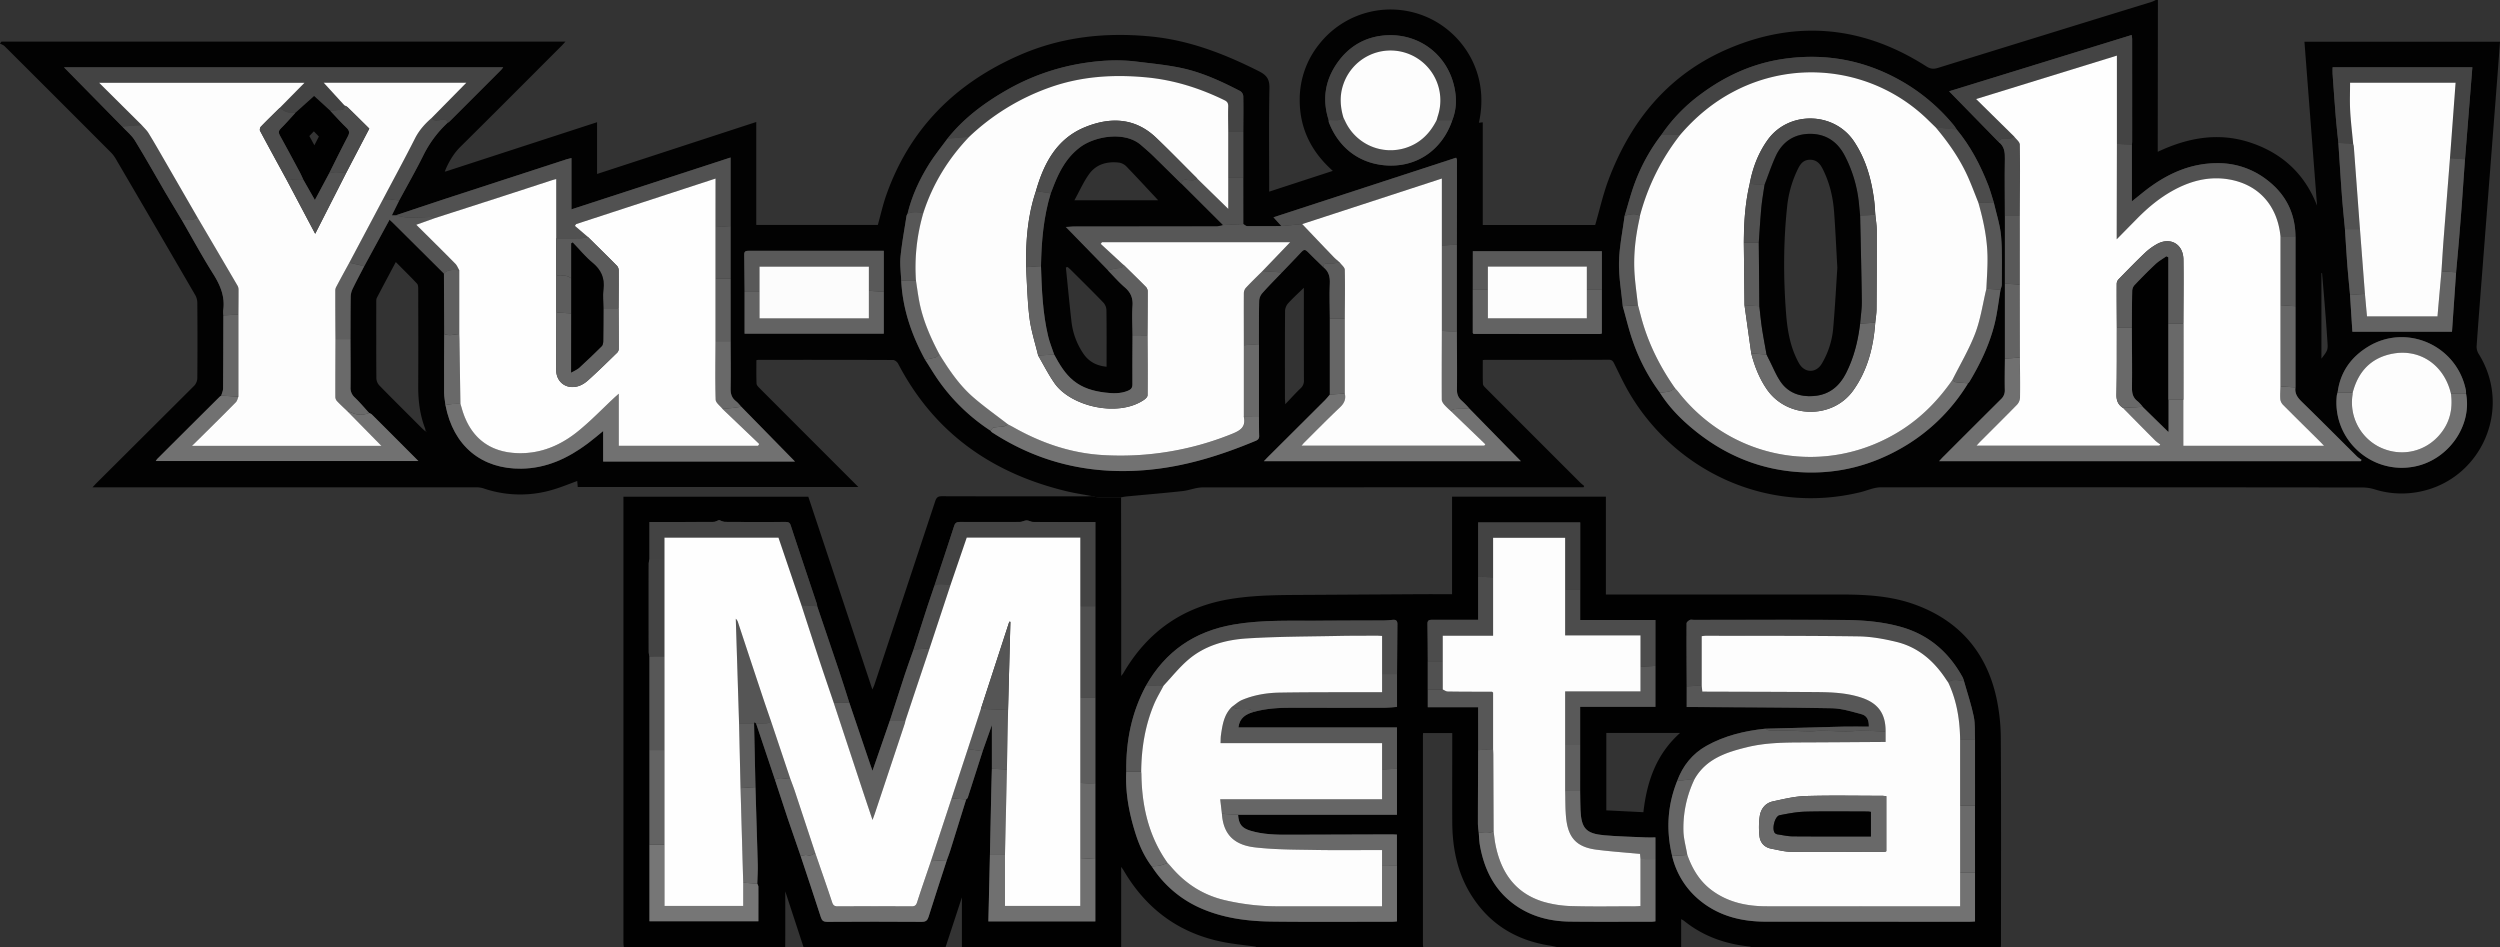 <svg id="Layer_1" data-name="Layer 1" xmlns="http://www.w3.org/2000/svg" viewBox="0 0 2432.95 922"><rect x="0" y="0" width="2432.95" height="922" fill="#333333" stroke="none"/><defs><style>.cls-1{fill:#020202;}.cls-2{fill:#010101;}.cls-3{fill:#707070;}.cls-4{fill:#434343;}.cls-5{fill:#717171;}.cls-6{fill:#515151;}.cls-7{fill:#727272;}.cls-8{fill:#575757;}.cls-9{fill:#444;}.cls-10{fill:#636363;}.cls-11{fill:#595959;}.cls-12{fill:#666;}.cls-13{fill:#555;}.cls-14{fill:#4c4c4c;}.cls-15{fill:#4e4e4e;}.cls-16{fill:#5b5b5b;}.cls-17{fill:#6a6a6a;}.cls-18{fill:#5d5d5d;}.cls-19{fill:#696969;}.cls-20{fill:#5f5f5f;}.cls-21{fill:#fcfcfc;}.cls-22{fill:#767676;}.cls-23{fill:#fefefe;}.cls-24{fill:#fdfdfd;}</style></defs><path class="cls-1" d="M8082.53,6738.5l-.15,131.48c0,5.16,0,10.32,0,16.25,29.28-13.8,59.21-19.26,90.22-8.94s52.86,30.54,64.81,61.34c-4.09-53-8.17-106.05-12.28-159.49h190.32c-.78,10.49-1.54,20.92-2.34,31.34q-3.3,42.6-6.61,85.2-4.31,55.56-8.62,111.11c-1.77,22.92-3.61,45.84-5.19,68.77a13.13,13.13,0,0,0,2,7.34c34.79,55.66-.33,128.33-65.61,135.35a87.16,87.16,0,0,1-35.55-3.5,40.44,40.44,0,0,0-11.7-1.84q-234.48-.28-468.95-.16c-6.58,0-13.16,3.1-19.74,4.71-90.68,22.19-180.3-20.37-225.07-96.59-5.46-9.29-10-19.12-14.8-28.8-1.16-2.34-2.26-3.47-5.14-3.47q-60.24.18-120.48.1c-.48,0-1,.11-2.13.25,0,7.72-.16,15.48.14,23.23.06,1.47,1.78,3,3,4.28q45.74,45.82,91.56,91.57c1.24,1.24,2.67,2.29,4,3.43l-.64,1.22h-5.26q-182.73,0-365.46.16c-6.51,0-13,2.86-19.53,3.57-18.19,2-36.43,3.5-54.64,5.23-1.74.17-3.46.57-5.19.86-7.62,0-15.24.07-22.85-.05a26.26,26.26,0,0,1-5.09-1.08c-8.4-1.59-16.88-2.83-25.18-4.83-72.7-17.51-128.83-56.92-163.88-124.19-.86-1.64-3.26-3.51-4.95-3.51-43.65-.19-87.31-.15-131-.14a15.14,15.14,0,0,0-1.94.32c0,7.61-.15,15.22.14,22.82.06,1.48,1.65,3.1,2.87,4.32,31.77,31.85,63.6,63.66,96.21,96.27h-273.1c-.13-1.58-.3-3.66-.48-5.84-7.51,2.73-14.84,5.78-22.4,8.06a110.44,110.44,0,0,1-69.2-1,23.07,23.07,0,0,0-7.34-.88q-183.21-.06-366.42,0h-6.36c1.73-1.85,2.86-3.15,4.08-4.36q47.49-47.23,94.92-94.55a11.46,11.46,0,0,0,3-7.22c.22-24.49.19-49,0-73.49a15.64,15.64,0,0,0-2-7.44q-38.7-66.63-77.65-133.11a31.29,31.29,0,0,0-4.91-6.22q-51.37-51.48-102.89-102.83c-1.24-1.24-3.11-1.83-4.69-2.72L5984,6779h548.78c-1.49,1.63-2.61,2.94-3.82,4.15-32.75,32.76-65.41,65.61-98.36,98.17-6.33,6.26-10.61,13.5-14.16,21.41-.36.91-.72,1.83-1.09,2.74l1.36-.24L6546.44,6863l17.11-5.56v50.37l154.95-50.6v100.22h118.29c2.7-9.64,4.86-19.53,8.2-29,22.72-64.49,67-108.64,129-135.95,41.08-18.11,84-22.79,128.44-18.47,37.64,3.66,71.82,17,105.17,33.79,7.76,3.91,10.47,7.88,10.29,16.63-.64,31.48-.25,63-.25,94.48v6.1l61.93-20.21c-21.06-18.73-32.29-41.41-32.22-69.18a85.83,85.83,0,0,1,18.92-54.08,88.37,88.37,0,0,1,105.68-26.05c33.47,14.95,60.64,53.52,49.79,102.43l3.75-.36v99.9h109.43c4.31-14.85,7.59-29.66,12.86-43.74,22-58.68,59.49-103.83,118.14-128.41,66.56-27.9,130.65-21,191.3,17.82,4,2.55,7.14,2.73,11.36,1.42q104-32.24,208-64.27a33.58,33.58,0,0,0,3.92-1.79Zm-1389.05,271V6891.79l-154.85,50.45v-49.91c-2,.51-3.47.79-4.84,1.24q-59.05,19.22-118.09,38.47c-16.11,5.27-32.15,10.72-48.23,16.09h-3.68c2.56-5.17,4.88-9.85,7.19-14.53,7.87-14.6,16.11-29,23.48-43.86a109.9,109.9,0,0,1,23.18-31.35,18,18,0,0,0,2.37-1.72q25.13-25.08,50.19-50.21c.66-.66,1.19-1.44,2-2.47H6044.77l56.75,57.71c4.16,4.51,9.18,8.5,12.33,13.63,10.2,16.57,19.68,33.57,29.5,50.37,5.28,9,10.7,17.94,16.06,26.9,10.14,17.55,19.8,35.39,30.58,52.53,6.95,11.06,11.64,22.17,9.73,35.42a27.63,27.63,0,0,0,.16,5c-.07,23.71-.08,47.42-.27,71.13,0,2.3-1.21,4.59-1.86,6.88a13.32,13.32,0,0,0-1.58,1.19q-30.27,30.1-60.5,60.25a16.28,16.28,0,0,0-1.57,2.19h255.57c-15.5-15.52-30.42-30.49-45.39-45.41a10.38,10.38,0,0,0-2.55-1.38c-4.65-5.08-9.08-10.39-14-15.13a12.31,12.31,0,0,1-4.05-10c.16-15.58,0-31.16-.08-46.74.05-13.76,0-27.53.24-41.29a18.62,18.62,0,0,1,1.83-7.53c3.6-7.45,7.52-14.75,11.32-22.11,8.13-14.95,16.26-29.9,24.64-45.29,1.62,1.53,2.94,2.71,4.2,4l48.74,48.45.29,58.82c-.05,19.1-.18,38.2-.09,57.3,0,3.94.84,7.88,1.29,11.82,7.64,40.18,35.41,62.38,73.78,61.92,24.58-.3,45.48-10.16,64.68-24.5,4.87-3.64,9.48-7.62,15-12.09v29.67h186.67l-52.22-53.3c-1.7-1.82-3.2-3.9-5.15-5.39-4.21-3.25-5.35-7.29-5.24-12.54.29-15.29,0-30.59,0-45.89Zm1240.14,5q0,36.51,0,73c-.06,10.16-.3,20.33-.08,30.48a11.46,11.46,0,0,1-3.88,9.12q-28.24,27.95-56.26,56.12c-1.17,1.18-2.28,2.44-3.79,4.07h410.29c.28-.42.56-.84.83-1.26a36.48,36.48,0,0,1-4.4-3.25c-17.87-17.71-35.57-35.58-53.6-53.13-4.19-4.07-7.24-8.07-6.3-14.15q0-39.49,0-79l0-68c-.27-22.62-9.5-40.85-27.33-54.6a77.39,77.39,0,0,0-49.12-16.62c-24.16.15-45.09,8.92-64.32,22.66-6.11,4.37-11.82,9.28-18.44,14.51v-54.91c.09-1,.25-2,.25-3q0-50.2,0-100.41a31,31,0,0,0-.45-3.59l-177.65,54.79,48.16,49.29c5.66,4.22,6.24,10,6.12,16.65-.32,18.4,0,36.8,0,55.21Q7933.62,6981.51,7933.62,7014.51Zm-657,34v74c-1.52,1.76-2.93,3.62-4.57,5.26q-27.78,27.72-55.62,55.39c-1.21,1.21-2.37,2.47-4,4.14h250.07l-49.82-50.88a100.64,100.64,0,0,0-7.59-7.85c-3.59-3-4.85-6.46-4.79-11.23.23-18.6,0-37.2-.1-55.81q0-42.49,0-85,.06-41.19.11-82.39a9.8,9.8,0,0,0-.78-2.17l-177.75,58,7.71,8.53c-11.13.05-22.26.16-33.38.05-1.26,0-2.5-1.33-3.74-2v-90c.05-11.49.22-23,0-34.46a6.66,6.66,0,0,0-2.93-4.9c-18.49-9.56-37.41-18.36-57.87-22.61-14.22-3-28.79-4.34-43.25-6.14-16.93-2.11-33.87-1.19-50.65,1.38a218,218,0,0,0-76.62,27c-21.43,12.4-41.06,27.07-56.6,46.67-5.94,8.15-12.37,16-17.72,24.51-9.44,15.07-16.9,31.12-21.08,48.54a8.48,8.48,0,0,0-1,2.22c-2,13.18-4.5,26.32-5.81,39.57-.75,7.63.38,15.45.66,23.18,1.34,27.6,10.09,53,23.2,77,4.84,7.5,9.35,15.23,14.6,22.43a186.16,186.16,0,0,0,49.16,46.75,7.53,7.53,0,0,0,1.33,1.47c45.56,29.69,95.29,41.35,149.56,36.8,37.54-3.14,72.57-14.08,106.92-28.4,2.45-1,3.69-2.23,3.57-5.09-.26-6.32-.17-12.65-.22-19v-70c0-14.11-.06-28.22.26-42.32a12.31,12.31,0,0,1,3-7.32c6.15-6.94,12.72-13.52,19.12-20.23s12.86-13.31,19.16-20.09c2.05-2.21,3.56-2.35,5.71-.16,5.11,5.2,10.4,10.22,15.62,15.31,5,4,6.42,9.17,6.13,15.62C7276.15,7025.68,7276.61,7037.1,7276.66,7048.51Zm987.9-87c.77,11.76,1.44,23.52,2.34,35.27.74,9.58,1.74,19.15,2.63,28.72l2.29,35.85h96.94c1.33-19.43,2.65-38.63,4-57.83.92-10.22,1.89-20.43,2.75-30.65q1.44-17.11,2.72-34.24c1.1-15,2.11-30.06,3.16-45.09q3.58-44.74,7.17-89.58h-136c0,2.47-.13,4.61,0,6.72,1,14.08,2,28.15,3.13,42.21.68,8.25,1.64,16.46,2.47,24.69,1.15,17.24,2.2,34.48,3.48,51.7C8262.45,6940,8263.58,6950.77,8264.56,6961.51Zm-341.75-26.14c-1.77-5.52-3.26-11.15-5.35-16.54-7.63-19.61-17.3-38.08-30.79-54.38a48.58,48.58,0,0,0-2.82-4.09,184.8,184.8,0,0,0-46-40.08q-55.17-33.51-119-24.55c-29.9,4.26-56.74,16.29-80.91,34.23a162.73,162.73,0,0,0-38.4,39.52,179.7,179.7,0,0,0-25.79,46.38c-4,10.63-6.83,21.74-10.17,32.64-1.95,15-5.15,29.89-5.49,44.88-.33,14.35,2.31,28.76,3.64,43.15,3.26,11.41,5.93,23,9.89,34.2a186.18,186.18,0,0,0,26.32,50c7.87,12.49,17.85,23.14,29,32.7,33.11,28.46,71.34,44.11,115.18,44.91,30.9.57,59.93-6.83,87.12-21.64a180.25,180.25,0,0,0,68.55-65.12,10,10,0,0,0,1.32-1.45c10.47-17.45,19.25-35.72,24.28-55.46,2.85-11.15,4.07-22.72,6-34.1.44-1.75,1.27-3.49,1.27-5.23-.06-15.71.6-31.49-.73-47.09C7929,6957.14,7925.28,6946.31,7922.81,6935.37Zm-507,85.16-.05,42,.79.93q61.41.07,122.83.11a9,9,0,0,0,2-.51v-80.11H7415.84Zm-708.7,2v40.69h135.45v-80.63H6735.35c-8.16,0-16.32.05-24.48,0-2.53,0-4.14.5-4.1,3.54C6707,6998.27,6707,7010.42,6707.14,7022.56Zm1550.28,97.93a18.13,18.13,0,0,0-.76,2.87c-4.64,43.05,34.35,78.07,76.75,68.94,32.25-6.94,55-39.74,49-70.79a18.31,18.31,0,0,0-.12-3c-8.41-43.43-57.16-65.58-94.92-42.81C8270.61,7085.84,8259.94,7100.58,8257.42,7120.49Zm-861.6-264.92c4.41-11,4.43-22.31,1.73-33.66-7.26-30.5-33.76-50.35-64.68-49.1-20.53.83-37.39,10.22-49.19,27.29s-14.49,35.6-8.09,55.4a6.78,6.78,0,0,0,.15,2c9.13,23.75,28.17,39.32,53.64,41.83C7360.21,6902.34,7385.8,6885,7395.82,6855.57Zm-1028.07,138c-6.38,12-12.49,23.4-18.45,34.86-.63,1.22-.54,2.89-.55,4.35,0,24.67-.09,49.34.11,74a10.85,10.85,0,0,0,2.83,6.81c13.63,13.95,27.48,27.67,41.28,41.45,1,1,2.12,1.94,3.8,3.47a16.65,16.65,0,0,0-.4-2.75c-5.26-13.56-6.9-27.63-6.8-42.11.21-31.33.08-62.66,0-94,0-1.72-.12-4-1.15-5.07C6381.85,7007.6,6375,7000.86,6367.75,6993.57Zm865.57,138.37c5.65-5.9,10.18-10.94,15.07-15.6a9.71,9.71,0,0,0,3.13-7.86c-.1-28.32-.06-56.65-.06-85v-4.89c-5.49,5.36-10.65,10-15.29,15.11a12.06,12.06,0,0,0-3,7.28c-.21,28.32-.14,56.65-.12,85C7233,7127.4,7233.15,7128.83,7233.32,7131.94Zm1008.42-44.36c6.3-8.29,6.38-8.3,5.82-16.8-.69-10.64-1.49-21.27-2.33-31.89-.91-11.55-1.92-23.09-2.89-34.63l-.6.05Zm-1844.43,71.28-.21-.15v.27Z" transform="translate(-5982.5 -6738.5)"/><path class="cls-2" d="M7045.56,7221.37a26.26,26.26,0,0,0,5.09,1.08c7.61.12,15.23.05,22.85.05q.08,45.73.14,91.48c0,27.16,0,54.33,0,82.4,1-1.38,1.67-2.11,2.15-2.93,23.71-40.58,58.4-64.82,105.15-72.17,24.86-3.91,49.77-3.7,74.74-3.86q54-.33,108-.66c10.47-.06,20.94,0,31.94,0v-94.91h149.7v95.22h6.33q110.73,0,221.46,0c24.08,0,48.2,1.15,71,9.09,43.74,15.23,71.28,45.94,81.24,91.33a190.87,190.87,0,0,1,4.29,39.6c.42,66.82.19,133.65.18,200.47,0,1-.17,2-.26,3h-242a11.22,11.22,0,0,0-2.59-.94c-23.61-2.45-45.17-10.06-63.8-25.14a20.06,20.06,0,0,0-2.61-1.44v27.52h-119c-3.16-.66-6.3-1.44-9.49-1.95-32.09-5.14-57.61-20.57-75.26-48.21-14-21.89-18.85-46.28-19-71.83-.15-27.16,0-54.32,0-81.47v-5.2h-28.42c-.05,1.13-.13,2-.13,2.79q0,101.21,0,202.42c0,1.15.22,2.3.33,3.45h-162c-.52-.31-1-.82-1.57-.89-7.9-1.06-15.83-1.91-23.72-3.11-46-7-80.64-30.69-104.18-70.76-.59-1-1.31-1.92-2.52-3.68v78.44h-155v-48.75l-16,48.75h-138L6746.72,7606c0,12.79,0,25.73,0,38.68,0,5.26-.05,10.53-.08,15.8h-157a43.86,43.86,0,0,1-.43-4.41q0-215.17,0-430.34v-3.85h179.92l62.35,187.63c.9-2.1,1.52-3.29,1.94-4.54q29.66-89.37,59.23-178.75c1.14-3.47,2.59-4.83,6.49-4.81,46.82.16,93.63.11,140.44.1C7041.57,7221.53,7043.56,7221.43,7045.56,7221.37Zm-122.83,295.17c.54-.59,1.35-1.09,1.57-1.78q7.3-22.58,14.5-45.2l9-25.44v42.4c-.18,6.46-.38,12.93-.52,19.39q-.7,32.31-1.37,64.62t-1.52,64.63h104.11V7501.52q0-42,0-84v-171h-6.21c-18.16,0-36.32,0-54.48-.07-2.05,0-4.1-1.51-6.14-1.49-2.24,0-4.46,1.47-6.7,1.49q-29,.18-58,0c-3,0-4.81.48-5.88,3.8-6.26,19.47-12.79,38.85-19.23,58.26-2.34,6.92-4.75,13.81-7,20.76-4.46,13.71-8.85,27.46-13.27,41.19-2.85,8.14-5.81,16.24-8.52,24.43-4.89,14.84-9.63,29.72-14.44,44.58-5.53,16-11.06,32-17,49.16-1-2.93-1.62-4.46-2.14-6q-10.23-30.18-20.44-60.37c-3.46-10.72-6.81-21.48-10.39-32.17-6.89-20.57-13.9-41.11-20.87-61.66a9.84,9.84,0,0,0-.27-2c-8.52-25.56-17.12-51.08-25.51-76.68-1.08-3.3-3.1-3.29-5.69-3.29-19.33,0-38.65.08-58-.07-2.22,0-4.42-1.27-6-1.77-1.82.63-3.58,1.77-5.35,1.78-18.82.13-37.65.08-56.47.08h-5.9v36a27,27,0,0,0-.73,4.31q-.08,43.22,0,86.44a26.87,26.87,0,0,0,.7,4.31l0,90.94q0,46,0,92v74.58h106c0-11.56,0-22.7,0-33.85a8.21,8.21,0,0,0-1.08-2.69c.17-6.29.63-12.58.47-18.86-.65-25.06-1.48-50.12-2.24-75.17q-.69-31-1.37-62l.51-1.29,1.49,1.36,18.41,54.92c4.14,12.61,8.21,25.24,12.45,37.82,4.07,12.08,8.31,24.11,12.48,36.17,6.57,19.84,13.24,39.65,19.64,59.54,1.1,3.42,2.6,4.57,6.23,4.55,30.64-.16,61.28-.2,91.91,0,4.25,0,5.67-1.51,6.82-5.18,5.76-18.34,11.76-36.6,17.68-54.89,1.07-3,2.25-5.87,3.18-8.86Q6915,7541.64,6922.73,7516.54Zm981.83-58c-.34-7.62.27-15.43-1.26-22.8-2.39-11.59-6.23-22.89-9.45-34.31a24.7,24.7,0,0,0-1.35-3.73c-13.41-24.44-33-41.46-60.07-49.08-18.34-5.17-37.28-6.63-56.21-6.76-48.44-.32-96.88-.1-145.32-.1-1.33,0-2.88-.42-3.94.12-1.3.68-3.13,2.15-3.13,3.29-.11,20.47,0,40.94.12,61.4v20c2.62,0,4.6,0,6.59,0,44.93.31,89.87.31,134.79,1.21,9.59.19,19.21,3.26,28.62,5.76,5.4,1.43,7.38,5.63,7.23,12.13-8.43,0-16.9-.17-25.35,0-25.1.59-50.19,1.33-75.28,2-20.16,2.11-39.66,6.75-57.43,16.75-13.65,7.69-23,19.4-28.42,34.13-9.57,23.8-10.9,48.16-4.92,73a79,79,0,0,0,28.56,44.5c18.41,14.4,39.9,19.37,62.7,19.41q99.21.21,198.41.05c1.62,0,3.23-.15,5.1-.24V7458.5Zm-826,31c-1,20.49,2.76,40.29,8.86,59.73,3.65,11.61,8.51,22.62,15.9,32.39a107.87,107.87,0,0,0,48.27,41c21.84,9.47,45.15,12.45,68.67,12.74,39.1.49,78.22.15,117.33.15,1.43,0,2.87-.2,4.36-.3,0-18.45,0-36.54,0-54.63v-29.87c-1.63-.08-2.94-.2-4.25-.2q-50.39.15-100.78.32c-12.65,0-25.27-.21-37.52-3.91-8.46-2.55-11.4-6.4-12-15.47H7342v-85H7187.73c1.1-9.3,7.22-13,14.85-15.1,12.26-3.45,24.8-4.11,37.47-4.05,30.1.13,60.19.07,90.29,0,3.9,0,7.8-.53,11.72-.82v-31.91q.16-24.45.35-48.9c0-3-1.44-4.22-4.38-3.95s-5.95.63-8.93.64c-19.64.09-39.29-.07-58.93.17-29.21.36-58.45-1.21-87.54,3.87-37.67,6.59-65.91,26-84.73,59.18C7083.7,7431.74,7078.12,7459.92,7078.56,7489.49ZM7421,7468.54c-.09,23.86-.22,47.72-.24,71.57a82.07,82.07,0,0,0,.8,8.39c.37,4.28.43,8.62,1.19,12.84,4.47,25,15.5,46,37.37,60.06,15.27,9.83,32.42,13.77,50.34,14,26.49.32,53,.1,79.48.1,1.12,0,2.24-.21,3.59-.35V7553.5c-3.44,0-6.26.11-9.06,0-13.59-.63-27.22-.89-40.77-2.1-17.83-1.6-22.35-6.8-23.09-24.9-.26-6.31-.24-12.63-.35-18.95q0-22,0-44v-37.17h73.24v-84.49h-73.21v-95H7421v94.81h-6.51c-12.65,0-25.31,0-38,0-2.76,0-4.89.17-4.83,3.89.22,12.31.23,24.63.31,37l0,27v17.2h49Zm196.52-16.75h-71.8v75.33l36.1,1.8C7585.2,7499,7594.36,7472.46,7617.52,7451.79Z" transform="translate(-5982.5 -6738.5)"/><path class="cls-3" d="M8216.44,7115.51c-.94,6.08,2.11,10.08,6.3,14.15,18,17.55,35.73,35.42,53.6,53.13a36.48,36.48,0,0,0,4.4,3.25c-.27.42-.55.84-.83,1.26H7869.62c1.51-1.63,2.62-2.89,3.79-4.07q28.1-28.09,56.26-56.12a11.46,11.46,0,0,0,3.88-9.12c-.22-10.15,0-20.32.08-30.48l14.55-1c.08,13,.3,26,.1,39a11,11,0,0,1-2.89,6.85c-11.86,12.18-24,24.11-36,36.14-1.11,1.11-2.13,2.31-3.44,3.75H8084c.3-.4.59-.81.89-1.22a38.88,38.88,0,0,1-4.75-3.55c-10.58-10.6-21.08-21.28-31.61-31.94l19.29-1.12,24.84,24.29v-31.14l14.66,0v44.83h137c-1.61-1.69-2.7-2.89-3.85-4-11.93-11.83-23.91-23.61-35.75-35.53a9.72,9.72,0,0,1-2.94-5.33c-.37-4.28,0-8.63.09-13Z" transform="translate(-5982.5 -6738.5)"/><path class="cls-4" d="M6101.52,6861.7,6044.77,6804h427.47c-.85,1-1.38,1.81-2,2.47q-25.06,25.13-50.19,50.21a18,18,0,0,1-2.37,1.72c0-3.21-1.68-3.43-4.51-3.33-3.54.12-7.71,2.57-10.55-1.77l33.76-34.3H6297.51l20.28,22.21c.24,3.07-.85,4.49-4.26,4.4-3.1-.09-6.22.64-9.34,1l-16-14.65-18.47,16.6c-2.87-.35-5.86-.31-8.56-1.18-2.33-.75-4.33-2.54-6.48-3.87l24.09-24.44H6078.94l41.42,41.13c-3.82.29-7.65.57-11.47.87C6106.43,6861.27,6104,6861.49,6101.52,6861.7Z" transform="translate(-5982.5 -6738.5)"/><path class="cls-5" d="M6703.91,7134.34l52.22,53.3H6569.46V7158c-5.51,4.47-10.12,8.45-15,12.09-19.2,14.34-40.1,24.2-64.68,24.5-38.37.46-66.14-21.74-73.77-61.92,2.19-.33,4.38-.79,6.58-1,2.65-.2,5.31-.14,8-.19.43,1.42.89,2.85,1.29,4.28,8.18,29.11,28.09,44.16,58.27,43.75,21.05-.27,39.29-8.62,55.19-21.57,12.23-9.95,23.23-21.41,34.78-32.19,1.21-1.13,2.47-2.22,4.6-4.13v50.7h135.56l1.15-1.75-35.74-34.1c3.38-.33,6.77-.61,10.15-1C6698.51,7135.17,6701.21,7134.72,6703.91,7134.34Z" transform="translate(-5982.5 -6738.5)"/><path class="cls-6" d="M6367.47,6948.13c16.08-5.37,32.12-10.82,48.23-16.09q59-19.32,118.09-38.47c1.37-.45,2.8-.73,4.84-1.24v49.91l154.85-50.45v66.72l-14.67,1v-47.22l-135.64,44.3-1.21,1.75,12.71,10.85c-2.42.44-4.84,1.22-7.27,1.27-7.86.16-15.73.05-23.6.05v-57.74c-2,.56-3.41.91-4.81,1.37-16.26,5.29-32.51,10.63-48.79,15.89q-32.22,10.42-64.47,20.75c-1-.42-2-1.22-3-1.2-7.49.19-15,.86-22.46.72C6376,6950.2,6371.73,6948.89,6367.47,6948.13Z" transform="translate(-5982.5 -6738.5)"/><path class="cls-7" d="M7412.76,7136.42l49.82,50.88H7212.51c1.6-1.67,2.76-2.93,4-4.14q27.81-27.69,55.62-55.39c1.64-1.64,3-3.5,4.57-5.26l14.55-1c1.29,5.55-.61,9.6-4.81,13.56-11.74,11.08-23.05,22.63-34.51,34-.94.94-1.76,2-2.78,3.18H7427l.95-1.38-33.79-32.5c1.38-.62,2.73-1.69,4.14-1.76C7403.14,7136.34,7408,7136.45,7412.76,7136.42Z" transform="translate(-5982.5 -6738.5)"/><path class="cls-5" d="M6341.73,7140.37a10.38,10.38,0,0,1,2.55,1.38c15,14.92,29.89,29.89,45.39,45.41H6134.1a16.28,16.28,0,0,1,1.57-2.19q30.22-30.15,60.5-60.25a13.32,13.32,0,0,1,1.58-1.19l16.78,1c-.81,1.84-1.18,4.11-2.5,5.45-11,11.15-22.12,22.13-33.22,33.16-2.9,2.88-5.84,5.73-9.47,9.29h184.25l-33.2-33.78c1.63.56,3.3,1,4.89,1.7A20.76,20.76,0,0,0,6341.73,7140.37Z" transform="translate(-5982.5 -6738.5)"/><path class="cls-8" d="M7270.53,6998.67c-5.22-5.09-10.51-10.11-15.62-15.31-2.15-2.19-3.66-2-5.71.16-6.3,6.78-12.76,13.4-19.16,20.09l-18.9-1.26,23.1-24.06,3.95-4.14H7055.06l-1.24,1.66,22,20.3c-.34,3.57-3,3.17-5.51,3.46-3.25.37-6.44,1.28-9.66,2l-41.08-42.16c3-.25,5.79-.68,8.53-.68q69.46-.06,138.94-.08c1.85,0,3.69-.71,5.53-1.09l19.94-1c1.24.71,2.48,2,3.74,2,11.12.11,22.25,0,33.38-.05l20.21-1.92q15.22,16,30.46,31.92c1.92,2,4.12,3.73,6.19,5.58-4.1.35-8.24,1.24-12.27.89C7270.68,6994.67,7270.68,6996.41,7270.53,6998.67Z" transform="translate(-5982.5 -6738.5)"/><path class="cls-3" d="M7897.76,7111.54a180.25,180.25,0,0,1-68.55,65.12c-27.19,14.81-56.22,22.21-87.12,21.64-43.84-.8-82.07-16.45-115.18-44.91-11.12-9.56-21.1-20.21-29-32.7a74.33,74.33,0,0,0,9.25-1.29c2-.52,3.64-2,5.44-3.06,1,1.11,2,2.18,2.93,3.35,52.52,67.42,145.48,83.3,217.49,37.28,19.95-12.75,36-29.33,49.43-48.63,1,.71,2,1.9,3.05,2.05C7889.58,7111,7893.68,7111.19,7897.76,7111.54Z" transform="translate(-5982.5 -6738.5)"/><path class="cls-9" d="M6904.54,6873.47c15.54-19.6,35.17-34.27,56.6-46.67a218,218,0,0,1,76.62-27c16.78-2.57,33.72-3.49,50.65-1.38,14.46,1.8,29,3.18,43.25,6.14,20.46,4.25,39.38,13.05,57.87,22.61a6.66,6.66,0,0,1,2.93,4.9c.22,11.48.05,23,0,34.46l-14.65,0c-.06-8.16-.27-16.31-.09-24.47.06-3.08-.87-4.64-3.7-6-23.82-11.59-48.65-19.53-75.15-22.12-32.69-3.18-64.74-1.19-95.92,10.12a220.41,220.41,0,0,0-77.09,47.6Z" transform="translate(-5982.5 -6738.5)"/><path class="cls-9" d="M7927.48,6876.65l-48.16-49.29L8057,6772.57a31,31,0,0,1,.45,3.59q.06,50.2,0,100.41c0,1-.16,2-.25,3l-14.62-1.06v-85.85l-137,42.27,37,36.45c-1.22.71-2.38,1.89-3.67,2-2.72.32-5.56-.21-8.24.25C7929.48,6873.85,7928.54,6875.6,7927.48,6876.65Z" transform="translate(-5982.5 -6738.5)"/><path class="cls-9" d="M7599.54,6869.48a162.73,162.73,0,0,1,38.4-39.52c24.17-17.94,51-30,80.91-34.23q63.78-9.07,119,24.55a184.8,184.8,0,0,1,46,40.08,48.58,48.58,0,0,1,2.82,4.09l-20.3-1.88c-2.26-2.2-4.52-4.38-6.76-6.59a162.28,162.28,0,0,0-189.85-28.46c-20.15,10.58-37.25,24.85-52,42l-7.3,0C7606.8,6869.53,7603.17,6869.5,7599.54,6869.48Z" transform="translate(-5982.5 -6738.5)"/><path class="cls-6" d="M8042.59,6878.49l14.62,1.06v54.91c6.62-5.23,12.33-10.14,18.44-14.51,19.23-13.74,40.16-22.51,64.32-22.66a77.39,77.39,0,0,1,49.12,16.62c17.83,13.75,27.06,32,27.33,54.6l-14.59,0c-3-30.2-21.59-50.83-51-55.54-19.11-3.05-37,1.77-53.79,11.06-12.93,7.17-24.19,16.5-34.53,27-6.36,6.45-12.72,12.92-20.07,20.39v-6.92Q8042.49,6921.48,8042.59,6878.49Z" transform="translate(-5982.5 -6738.5)"/><path class="cls-7" d="M7207.7,7143.49c.05,6.32,0,12.65.22,19,.12,2.86-1.12,4.07-3.57,5.09-34.35,14.32-69.38,25.26-106.92,28.4-54.27,4.55-104-7.11-149.56-36.8a7.53,7.53,0,0,1-1.33-1.47c.89-1.06,1.63-2.83,2.7-3.05,3.3-.69,6.76-.64,10.11-1.2,1.49-.25,2.85-1.27,4.27-1.93,1.61.84,3.24,1.63,4.82,2.52,27.41,15.57,56.62,25.64,88.22,27.37a288.49,288.49,0,0,0,124-20.3c8.65-3.44,14.73-6.68,12.42-17.11a1.69,1.69,0,0,1,.06-.49Z" transform="translate(-5982.5 -6738.5)"/><path class="cls-9" d="M8258.17,6877.58c-.83-8.23-1.79-16.44-2.47-24.69-1.14-14.06-2.13-28.13-3.13-42.21-.15-2.11,0-4.25,0-6.72h136q-3.59,44.88-7.16,89.58l-14.61-1.06c1.81-24.38,3.63-48.75,5.46-73.44H8269.53c0,9.19-.38,18.15.1,27.05.59,10.83,1.92,21.61,2.92,32.41Z" transform="translate(-5982.5 -6738.5)"/><path class="cls-6" d="M7249.79,6956.58l-20.21,1.92-7.71-8.53,177.75-58a9.8,9.8,0,0,1,.78,2.17q0,41.19-.11,82.39l-14.61.95v-65.25Z" transform="translate(-5982.5 -6738.5)"/><path class="cls-4" d="M7275.59,6855.5c-6.4-19.8-3.65-38.42,8.09-55.4s28.66-26.46,49.19-27.29c30.92-1.25,57.42,18.6,64.68,49.1,2.7,11.35,2.68,22.64-1.73,33.66l-15.24-.07c.37-1.27.71-2.54,1.12-3.8a48.49,48.49,0,0,0-91.84-31.17c-3.74,10.77-3.14,21.59.08,32.38C7285.77,6857.15,7280.43,6854.93,7275.59,6855.5Z" transform="translate(-5982.5 -6738.5)"/><path class="cls-3" d="M8382.41,7121.51c6,31.05-16.75,63.85-49,70.79-42.4,9.13-81.39-25.89-76.75-68.94a17.15,17.15,0,0,1,.77-2.87h14.71c-.07.66-.1,1.32-.21,2a48.46,48.46,0,0,0,26,51c19.57,9.68,42.33,5.71,57.14-10.11,11.08-11.84,14.75-26,12.58-41.87Z" transform="translate(-5982.5 -6738.5)"/><path class="cls-10" d="M6842.59,7022.5v40.75H6707.14v-40.69l14.51-.06v25.78h106.42v-26.79Z" transform="translate(-5982.5 -6738.5)"/><path class="cls-11" d="M6721.65,7022.5l-14.51.06c-.11-12.14-.18-24.29-.37-36.43,0-3,1.57-3.56,4.1-3.54,8.16.08,16.32,0,24.48,0h107.24v39.88l-14.52-1V6998H6721.65Z" transform="translate(-5982.5 -6738.5)"/><path class="cls-10" d="M7415.79,7062.52q0-21,0-42l14.63,0v27.8h96.32v-27.8l14.64,0v42.53a9,9,0,0,1-2,.51q-61.41,0-122.83-.11Z" transform="translate(-5982.5 -6738.5)"/><path class="cls-11" d="M7541.42,7020.52l-14.64,0v-22.56h-96.32v22.56l-14.63,0c0-12.42,0-24.85,0-37.59h125.58Z" transform="translate(-5982.5 -6738.5)"/><path class="cls-10" d="M8372.73,7003.52c-1.32,19.2-2.64,38.4-4,57.83h-96.94l-2.29-35.85,14.47-1c.66,7.25,1.31,14.49,2,21.93h68.66c.31-3.57.58-6.87.87-10.17q1.47-16.87,3-33.75Z" transform="translate(-5982.5 -6738.5)"/><path class="cls-12" d="M8272.14,7120.48h-14.71c2.51-19.91,13.18-34.65,29.94-44.76,37.76-22.77,86.51-.62,94.92,42.81a18.31,18.31,0,0,1,.12,3l-14.71,0c-.35-1.29-.66-2.58-1.05-3.85-7.68-25.12-29.89-39.61-55.42-35C8290.17,7086.45,8277.48,7099.92,8272.14,7120.48Z" transform="translate(-5982.5 -6738.5)"/><path class="cls-13" d="M6367.47,6948.13c4.26.76,8.51,2.07,12.78,2.15,7.48.14,15-.53,22.46-.72,1,0,2,.78,3,1.2l-18.09,6.47c13,13,25.58,25.37,38,37.91,1.69,1.71,2.58,4.21,3.84,6.35-5.25-.21-10.66-1.17-14.92,3.21l-48.74-48.45c-1.26-1.25-2.58-2.43-4.2-4-8.38,15.39-16.51,30.34-24.64,45.29l-14.47-3.46q16.39-30.87,32.78-61.74c2.15,0,4.3,0,6.44.15,3.1.26,6.19.71,9.29,1.07-2.31,4.68-4.63,9.36-7.19,14.53Z" transform="translate(-5982.5 -6738.5)"/><path class="cls-14" d="M7380.58,6855.5l15.24.07c-10,29.4-35.61,46.77-66.44,43.74-25.47-2.51-44.51-18.08-53.64-41.83a6.78,6.78,0,0,1-.15-2c4.84-.57,10.18,1.65,14.35-2.59l1.92,4a48.64,48.64,0,0,0,58.76,25.46C7364.56,6877.9,7374.09,6868.36,7380.58,6855.5Z" transform="translate(-5982.5 -6738.5)"/><path class="cls-13" d="M8372.73,7003.52l-14.25-1c.68-10.29,1.27-20.59,2.06-30.87q3-39.59,6.22-79.15l14.61,1.06c-1.06,15-2.07,30.06-3.17,45.09q-1.26,17.13-2.72,34.24C8374.62,6983.09,8373.65,6993.3,8372.73,7003.52Z" transform="translate(-5982.5 -6738.5)"/><path class="cls-15" d="M6101.52,6861.7c2.45-.21,4.91-.43,7.37-.63,3.82-.3,7.65-.58,11.47-.87,2.25,2.61,4.88,5,6.66,7.87,5.38,8.75,10.46,17.69,15.61,26.58q16.09,27.83,32.14,55.67c-1.65.73-3.25,1.91-5,2.08-3.44.36-6.94.17-10.41.2-5.36-9-10.78-17.89-16.06-26.9-9.82-16.8-19.3-33.8-29.5-50.37C6110.7,6870.2,6105.68,6866.21,6101.52,6861.7Z" transform="translate(-5982.5 -6738.5)"/><path class="cls-16" d="M6159.41,6952.6c3.47,0,7,.16,10.41-.2,1.7-.17,3.3-1.35,5-2.08q19.53,33.23,39,66.47a7.83,7.83,0,0,1,.84,3.78c0,8-.07,16-.12,23.92l-14.65,1a27.63,27.63,0,0,1-.16-5c1.91-13.25-2.78-24.36-9.73-35.42C6179.21,6988,6169.55,6970.15,6159.41,6952.6Z" transform="translate(-5982.5 -6738.5)"/><path class="cls-6" d="M7192.46,6956.51l-19.94,1-40-39.87c-.1-2.89,1.18-4.37,4.18-4.14a50.15,50.15,0,0,0,6.9.44c1.37-.08,2.69-1,4-1.57,9.76,9.53,19.52,19.06,30.15,29.42v-30.3l14.65,0Z" transform="translate(-5982.5 -6738.5)"/><path class="cls-10" d="M7897.76,7111.54c-4.08-.35-8.18-.58-12.23-1.15-1.09-.15-2-1.34-3.05-2.05,7.55-15.11,16.32-29.76,22.28-45.47,5.24-13.84,7.35-28.87,10.84-43.38l13.78,1c-1.95,11.38-3.17,22.95-6,34.1-5,19.74-13.81,38-24.28,55.46A10,10,0,0,1,7897.76,7111.54Z" transform="translate(-5982.5 -6738.5)"/><path class="cls-17" d="M6963.62,7151.5c-1.42.66-2.78,1.68-4.27,1.93-3.35.56-6.81.51-10.11,1.2-1.07.22-1.81,2-2.7,3.05a186.16,186.16,0,0,1-49.16-46.75c-5.25-7.2-9.76-14.93-14.6-22.43a92.75,92.75,0,0,0,10-2.11c1.52-.48,2.68-2.11,4-3.21,9.45,15.33,19.54,30.27,33.24,42.11C6940.75,7134.57,6952.39,7142.8,6963.62,7151.5Z" transform="translate(-5982.5 -6738.5)"/><path class="cls-12" d="M7612.63,7116.34c-1.8,1.05-3.49,2.54-5.44,3.06a74.33,74.33,0,0,1-9.25,1.29,186.18,186.18,0,0,1-26.32-50c-4-11.17-6.63-22.79-9.89-34.2l14.79-1c1.5,5.6,2.89,11.23,4.54,16.79C7587.91,7075.44,7598.79,7096.62,7612.63,7116.34Z" transform="translate(-5982.5 -6738.5)"/><path class="cls-14" d="M6371,6933.6c-3.1-.36-6.19-.81-9.29-1.07-2.14-.18-4.29-.11-6.44-.15,10.43-19.74,21.09-39.36,31.17-59.27,4-7.92,9.64-14.14,16.16-19.83,2.84,4.35,7,1.9,10.55,1.78,2.83-.1,4.53.12,4.51,3.33a109.9,109.9,0,0,0-23.18,31.35C6387.09,6904.59,6378.85,6919,6371,6933.6Z" transform="translate(-5982.5 -6738.5)"/><path class="cls-11" d="M7576.52,7035.5l-14.79,1c-1.33-14.39-4-28.8-3.64-43.15.34-15,3.54-29.92,5.49-44.88,4.95-1.25,9.89-2.68,14.85,0-.11.81-.15,1.64-.33,2.44-4.17,18.41-6.24,37-4.77,55.89C7574.08,7016.4,7575.44,7025.94,7576.52,7035.5Z" transform="translate(-5982.5 -6738.5)"/><path class="cls-15" d="M7578.43,6948.49c-5-2.67-9.9-1.24-14.85,0,3.34-10.9,6.13-22,10.17-32.64a179.7,179.7,0,0,1,25.79-46.38c3.63,0,7.26.05,10.89.06l7.3,0A217.39,217.39,0,0,0,7578.43,6948.49Z" transform="translate(-5982.5 -6738.5)"/><path class="cls-8" d="M7929.38,7020.53l-13.78-1c.39-9.43,1.07-18.86,1.11-28.3.09-19-3.72-37.5-9-55.71l15.08-.11c2.47,10.94,6.17,21.77,7.11,32.84,1.33,15.6.67,31.38.73,47.09C7930.65,7017,7929.82,7018.78,7929.38,7020.53Z" transform="translate(-5982.5 -6738.5)"/><path class="cls-15" d="M6904.54,6873.47l21.32-1.87c-20.4,21.39-35.55,45.94-44.64,74.13-5.21-.7-10.42-1.46-15.48.79,4.18-17.42,11.64-33.47,21.08-48.54C6892.17,6889.45,6898.6,6881.62,6904.54,6873.47Z" transform="translate(-5982.5 -6738.5)"/><path class="cls-6" d="M8258.17,6877.58l14.38.92a13.82,13.82,0,0,1,.6,2.4q3,40.29,6,80.59l-14.6,0c-1-10.74-2.11-21.47-2.91-32.23C8260.37,6912.06,8259.32,6894.82,8258.17,6877.58Z" transform="translate(-5982.5 -6738.5)"/><path class="cls-18" d="M7385.68,6977.49l14.61-.95q0,42.49,0,85l-14.6-1Z" transform="translate(-5982.5 -6738.5)"/><path class="cls-14" d="M7922.81,6935.37l-15.08.11c-3.25-8.09-6.28-16.28-9.81-24.26-7.92-17.88-19-33.74-31.55-48.65l20.3,1.88c13.49,16.3,23.16,34.77,30.79,54.38C7919.55,6924.22,7921,6929.85,7922.81,6935.37Z" transform="translate(-5982.5 -6738.5)"/><path class="cls-10" d="M6896.78,7083.18c-1.33,1.1-2.49,2.73-4,3.21a92.75,92.75,0,0,1-10,2.11c-13.11-24.05-21.86-49.41-23.2-77l14.45-.07c1,6.69,1.9,13.41,3.16,20.05C6880.66,7049.85,6888.1,7066.75,6896.78,7083.18Z" transform="translate(-5982.5 -6738.5)"/><path class="cls-12" d="M6199.88,7045.52l14.65-1v80l-16.78-1c.65-2.29,1.84-4.58,1.86-6.88C6199.8,7092.94,6199.81,7069.23,6199.88,7045.52Z" transform="translate(-5982.5 -6738.5)"/><path class="cls-17" d="M6341.73,7140.37a20.76,20.76,0,0,1-16.45-.06c-1.59-.66-3.26-1.14-4.89-1.7-3.35-3.23-6.78-6.38-10-9.76a6.27,6.27,0,0,1-1.61-3.9c0-18.82.06-37.65.12-56.47l14.62,0c.05,15.58.24,31.16.08,46.74a12.31,12.31,0,0,0,4.05,10C6332.65,7130,6337.08,7135.29,6341.73,7140.37Z" transform="translate(-5982.5 -6738.5)"/><path class="cls-12" d="M8216.44,7115.51l-14.56-1v-79l14.57,1Q8216.45,7076,8216.44,7115.51Z" transform="translate(-5982.5 -6738.5)"/><path class="cls-19" d="M7385.68,7060.49l14.6,1c.07,18.61.33,37.21.1,55.81-.06,4.77,1.2,8.2,4.79,11.23a100.64,100.64,0,0,1,7.59,7.85c-4.81,0-9.62-.08-14.42.17-1.41.07-2.76,1.14-4.14,1.76a79,79,0,0,1-6.08-5.91c-1.18-1.41-2.5-3.32-2.51-5C7385.5,7105.12,7385.62,7082.8,7385.68,7060.49Z" transform="translate(-5982.5 -6738.5)"/><path class="cls-20" d="M7211.14,7002.35l18.9,1.26c-6.4,6.71-13,13.29-19.12,20.23a12.31,12.31,0,0,0-3,7.32c-.32,14.1-.22,28.21-.26,42.32l-14.58,1c0-16.83-.14-33.66,0-50.49a8.49,8.49,0,0,1,1.9-5.34C7200.2,7013.06,7205.72,7007.76,7211.14,7002.35Z" transform="translate(-5982.5 -6738.5)"/><path class="cls-15" d="M7927.48,6876.65c1.06-1,2-2.8,3.2-3,2.68-.46,5.52.07,8.24-.25,1.29-.15,2.45-1.33,3.67-2,1.94,2.66,5.51,5.29,5.55,8,.37,23,.1,46.1,0,69.14l-14.57,0c0-18.41-.32-36.81,0-55.21C7933.72,6886.69,7933.14,6880.87,7927.48,6876.65Z" transform="translate(-5982.5 -6738.5)"/><path class="cls-20" d="M6323.55,7068.51l-14.62,0q-.11-23.47-.17-46.95a7.27,7.27,0,0,1,.67-3.34c4.29-8,8.68-16,13-24.07l14.47,3.46c-3.8,7.36-7.72,14.66-11.32,22.11a18.62,18.62,0,0,0-1.83,7.53C6323.56,7041,6323.6,7054.75,6323.55,7068.51Z" transform="translate(-5982.5 -6738.5)"/><path class="cls-12" d="M7291.22,7121.48l-14.55,1q0-37,0-74l14.56,0Z" transform="translate(-5982.5 -6738.5)"/><path class="cls-10" d="M7948.18,7086.48l-14.55,1q0-36.49,0-73l14.55,1Q7948.19,7051,7948.18,7086.48Z" transform="translate(-5982.5 -6738.5)"/><path class="cls-17" d="M7193.12,7074.48l14.58-1v70h-14.58Z" transform="translate(-5982.5 -6738.5)"/><path class="cls-19" d="M6703.91,7134.34c-2.7.38-5.4.83-8.1,1.14-3.38.4-6.77.68-10.15,1-2.33-3-6.6-6-6.69-9.06-.58-19-.21-38-.16-56.94l14.67,0c.05,15.3.33,30.6,0,45.89-.11,5.25,1,9.29,5.24,12.54C6700.71,7130.44,6702.21,7132.52,6703.91,7134.34Z" transform="translate(-5982.5 -6738.5)"/><path class="cls-19" d="M6430.56,7131.5c-2.65.05-5.31,0-8,.19-2.2.16-4.39.62-6.58,1-.46-3.94-1.29-7.88-1.3-11.82-.09-19.1,0-38.2.09-57.3,4.89,2.2,9.76.46,14.64,0,.06,2.64.15,5.29.19,7.93Q6430.11,7101.47,6430.56,7131.5Z" transform="translate(-5982.5 -6738.5)"/><path class="cls-16" d="M8216.45,7036.51l-14.57-1,0-67,14.59,0Z" transform="translate(-5982.5 -6738.5)"/><path class="cls-11" d="M7948.17,7015.48l-14.55-1q0-33,0-66l14.57,0Z" transform="translate(-5982.5 -6738.5)"/><path class="cls-8" d="M6874,7011.42l-14.45.07c-.28-7.73-1.41-15.55-.66-23.18,1.31-13.25,3.78-26.39,5.81-39.57a8.48,8.48,0,0,1,1-2.22c5.06-2.25,10.27-1.49,15.48-.79A188.66,188.66,0,0,0,6874,7011.42Z" transform="translate(-5982.5 -6738.5)"/><path class="cls-16" d="M8264.56,6961.51l14.6,0q2.43,31.5,4.84,63l-14.47,1c-.89-9.57-1.89-19.14-2.63-28.72C8266,6985,8265.33,6973.27,8264.56,6961.51Z" transform="translate(-5982.5 -6738.5)"/><path class="cls-20" d="M6429.45,7063.49c-4.88.49-9.75,2.23-14.64,0q-.15-29.42-.29-58.82c4.26-4.38,9.67-3.42,14.92-3.21Z" transform="translate(-5982.5 -6738.5)"/><path class="cls-20" d="M6693.48,7070.52l-14.67,0v-61l14.67,0Z" transform="translate(-5982.5 -6738.5)"/><path class="cls-18" d="M7291.22,7048.49l-14.56,0c-.05-11.41-.51-22.83,0-34.22.29-6.45-1.09-11.58-6.13-15.62.15-2.26.15-4,3.64-3.7,4,.35,8.17-.54,12.27-.89,1.67,2.31,4.73,4.59,4.78,6.94C7291.58,7016.83,7291.29,7032.66,7291.22,7048.49Z" transform="translate(-5982.5 -6738.5)"/><path class="cls-8" d="M6693.48,7009.52l-14.67,0v-50l14.67-1Z" transform="translate(-5982.5 -6738.5)"/><path class="cls-14" d="M7192.46,6911.51l-14.65,0v-45l14.65,0Z" transform="translate(-5982.5 -6738.5)"/><polygon class="cls-21" points="414.81 420.36 414.59 420.48 414.6 420.21 414.81 420.36"/><path class="cls-11" d="M7415.79,7062.52l.79.93Z" transform="translate(-5982.5 -6738.5)"/><path class="cls-7" d="M7904.55,7587.5v47.75c-1.87.09-3.48.24-5.1.24q-99.2,0-198.41-.05c-22.8,0-44.29-5-62.7-19.41a79,79,0,0,1-28.56-44.5l14.77-1c4.85,13.56,11.94,25.54,23.73,34.32,15.93,11.86,34.27,15.62,53.6,15.65q91.36.12,182.74,0H7890v-33Z" transform="translate(-5982.5 -6738.5)"/><path class="cls-15" d="M7624,7406.53c-.09-20.46-.23-40.93-.12-61.4,0-1.14,1.83-2.61,3.13-3.29,1.06-.54,2.61-.12,3.94-.12,48.44,0,96.88-.22,145.32.1,18.93.13,37.87,1.59,56.21,6.76,27.06,7.62,46.66,24.64,60.07,49.08a24.7,24.7,0,0,1,1.35,3.73c-5.2-.48-10.56-2.9-15.37,1.27-.65-.94-1.33-1.87-1.95-2.83-11.78-18.08-27.29-31.6-48.53-36.75-12.06-2.93-24.6-5.18-36.95-5.36-49.63-.71-99.27-.5-148.9-.61a36.31,36.31,0,0,0-3.62.44v47.95Z" transform="translate(-5982.5 -6738.5)"/><path class="cls-15" d="M7097.9,7405.54c18.82-33.21,47.06-52.59,84.73-59.18,29.09-5.08,58.33-3.51,87.54-3.87,19.64-.24,39.29-.08,58.93-.17,3,0,6-.36,8.93-.64s4.4,1,4.38,3.95q-.18,24.45-.35,48.9l-14.53,0v-37.13c-2.23-.11-3.68-.25-5.13-.25-12.32.05-24.64,0-36.95.24-29.75.62-59.56.56-89.25,2.43-20.89,1.31-41.25,6.84-57.62,21-8.6,7.45-15.8,16.51-23.63,24.85Z" transform="translate(-5982.5 -6738.5)"/><path class="cls-3" d="M7342,7580.56v54.63c-1.49.1-2.93.3-4.36.3-39.11,0-78.23.34-117.33-.15-23.52-.29-46.83-3.27-68.67-12.74a107.87,107.87,0,0,1-48.27-41,63.36,63.36,0,0,0,8.07-.76,58.9,58.9,0,0,0,7.34-2.61c1,1.09,2.07,2.14,3,3.27,14.24,17,31.88,28.33,53.66,33.23a226.13,226.13,0,0,0,49.91,5.77q48.15,0,96.32,0h5.89v-40Z" transform="translate(-5982.5 -6738.5)"/><path class="cls-3" d="M7593.53,7574.5v60.64c-1.35.14-2.47.34-3.59.35-26.49,0-53,.22-79.48-.1-17.92-.22-35.07-4.16-50.34-14-21.87-14.08-32.9-35.1-37.37-60.06-.76-4.22-.82-8.56-1.19-12.84,4.9.67,9.81,1.37,14.5-1,.52,3.95.85,7.93,1.58,11.84,5.16,27.49,19,48.2,46.75,56.72a109,109,0,0,0,28.43,4.25c20.44.63,40.91.2,61.36.19,1.44,0,2.88-.17,4.83-.29v-45.71Z" transform="translate(-5982.5 -6738.5)"/><path class="cls-4" d="M6891.87,7308.53c6.43-19.41,13-38.79,19.22-58.26,1.07-3.32,2.9-3.81,5.88-3.8q29,.14,58,0c2.24,0,4.46-1.47,6.7-1.49,2,0,4.09,1.47,6.14,1.49,18.16.12,36.32.07,54.48.07h6.21v82l-14.65,0v-66.75H6923.26c-5.26,15.36-10.46,30.56-15.67,45.76C6902.35,7307.92,6896.94,7305.63,6891.87,7308.53Z" transform="translate(-5982.5 -6738.5)"/><path class="cls-8" d="M7624,7406.53l14.58-1c.19,1.92.38,3.84.61,6h4.26c33.17.12,66.33.17,99.49.38,17.15.11,34.32,0,50.94,5.42,16.37,5.37,23.87,15.68,23.67,33.17-7.78-.34-15.56-.86-23.34-.93-4.95,0-9.9.9-14.85.85-8-.07-16.07-.74-24.1-.86-3.78-.05-7.57.89-11.35.85-6.53-.08-13-.71-19.58-.87s-13.16.06-19.74-.12c-1.34,0-2.66-1.16-4-1.78,25.09-.68,50.18-1.42,75.28-2,8.45-.2,16.92,0,25.35,0,.15-6.5-1.83-10.7-7.23-12.13-9.41-2.5-19-5.57-28.62-5.76-44.92-.9-89.86-.9-134.79-1.21-2,0-4,0-6.59,0Z" transform="translate(-5982.5 -6738.5)"/><path class="cls-4" d="M6614.57,7282.48v-36h5.9c18.82,0,37.65,0,56.47-.08,1.77,0,3.53-1.15,5.35-1.78,1.62.5,3.82,1.75,6,1.77,19.32.15,38.64.1,58,.07,2.59,0,4.61,0,5.69,3.29,8.39,25.6,17,51.12,25.51,76.68a9.84,9.84,0,0,1,.27,2l-15.37-.86q-11.17-32.92-22.33-65.76H6629.12v20.68Z" transform="translate(-5982.5 -6738.5)"/><path class="cls-11" d="M7202.58,7431.31c-7.63,2.14-13.75,5.8-14.85,15.1H7342v40.14l-14.46,1v-25.85h-157.2c.13-2.8,0-5.31.39-7.74,1.46-10,2.95-20.1,10.79-27.65,1.65.74,3.25,2,4.95,2.13,3.9.32,7.88-.16,11.77.23C7199.76,7428.78,7201.14,7430.37,7202.58,7431.31Z" transform="translate(-5982.5 -6738.5)"/><path class="cls-3" d="M6903.94,7575.56c-5.92,18.29-11.92,36.55-17.68,54.89-1.15,3.67-2.57,5.21-6.82,5.18-30.63-.24-61.27-.2-91.91,0-3.63,0-5.13-1.13-6.23-4.55-6.4-19.89-13.07-39.7-19.64-59.54,2.09-.34,4.38-1.37,6.23-.84,3.34.95,5.61-.3,7.92-2.2,5.51,16,11.11,31.92,16.43,48,1,3,2.16,4.18,5.46,4.16q35.91-.22,71.82,0c3.22,0,4.51-1,5.51-4.07,4.29-13.41,8.95-26.7,13.47-40Z" transform="translate(-5982.5 -6738.5)"/><path class="cls-12" d="M7327.53,7487.51l14.46-1v44.88h-154.6l-15.71-.93c-.53-4.52-1.05-9-1.65-14.15h157.5Z" transform="translate(-5982.5 -6738.5)"/><path class="cls-3" d="M7048.46,7574.51v60.65H6944.35q.76-32.35,1.52-64.63l14.62,0v49.67h73.33v-46.67Z" transform="translate(-5982.5 -6738.5)"/><path class="cls-19" d="M7171.68,7530.5l15.71.93c.62,9.07,3.56,12.92,12,15.47,12.25,3.7,24.87,4,37.52,3.91q50.39-.18,100.78-.32c1.31,0,2.62.12,4.25.2v29.87l-14.43-.06v-14.76c-22.25,0-43.54.3-64.81-.09-19.58-.35-39.27-.28-58.68-2.49C7182.69,7560.72,7173,7549.71,7171.68,7530.5Z" transform="translate(-5982.5 -6738.5)"/><path class="cls-22" d="M6719.46,7598.52a8.21,8.21,0,0,1,1.08,2.69c.07,11.15,0,22.29,0,33.85h-106v-74.58h14.57v59.69h76.63v-22.68Z" transform="translate(-5982.5 -6738.5)"/><path class="cls-4" d="M7421,7299.54v-52.65h99.36v65.64l-14.64,0v-50.64h-70.11v38.65Z" transform="translate(-5982.5 -6738.5)"/><path class="cls-18" d="M7700.55,7447.64c1.33.62,2.65,1.74,4,1.78,6.58.18,13.16-.05,19.74.12s13.05.79,19.58.87c3.78,0,7.57-.9,11.35-.85,8,.12,16.06.79,24.1.86,4.95.05,9.9-.89,14.85-.85,7.78.07,15.56.59,23.34.93v10c-1.33,0-2.31,0-3.28,0-25.94.16-51.88.37-77.82.46-18,.06-35.93.28-53.52,4.58-20.27,5-39.85,11.2-51.22,30.95l-17,2c5.44-14.73,14.77-26.44,28.42-34.13C7660.89,7454.39,7680.39,7449.75,7700.55,7447.64Z" transform="translate(-5982.5 -6738.5)"/><path class="cls-20" d="M6809,7422.27q10.22,30.19,20.44,60.37c.52,1.55,1.09,3.08,2.14,6,5.94-17.2,11.47-33.18,17-49.16l15.1,0c-.27,1.12-.45,2.27-.81,3.35q-14.46,43.53-28.95,87c-.6,1.8-1.28,3.57-2.37,6.62-3.77-11.26-7.14-21.26-10.45-31.27q-13.68-41.39-27.31-82.78Z" transform="translate(-5982.5 -6738.5)"/><path class="cls-13" d="M7202.58,7431.31c-1.44-.94-2.82-2.53-4.35-2.68-3.89-.39-7.87.09-11.77-.23-1.7-.14-3.3-1.39-4.95-2.13,3.21-2.23,6.16-5.07,9.68-6.56,11.62-4.9,24-7,36.5-7.18,31.12-.52,62.24-.33,93.36-.42h6.48V7394.5l14.53,0v31.91c-3.92.29-7.82.81-11.72.82-30.1.07-60.19.13-90.29,0C7227.38,7427.2,7214.84,7427.86,7202.58,7431.31Z" transform="translate(-5982.5 -6738.5)"/><path class="cls-11" d="M7593.52,7386.51v39.83h-73.24v37.17h-14.61v-52.14H7579v-23.88Z" transform="translate(-5982.5 -6738.5)"/><path class="cls-14" d="M7593.52,7386.51l-14.52,1v-30.64h-73.33v-44.35l14.64,0v29.32h73.21Z" transform="translate(-5982.5 -6738.5)"/><path class="cls-14" d="M7421,7299.54l14.61,1v56.68h-49v25.32l-14.59,0c-.08-12.32-.09-24.64-.31-37-.06-3.72,2.07-3.9,4.83-3.89,12.66,0,25.32,0,38,0H7421Z" transform="translate(-5982.5 -6738.5)"/><path class="cls-19" d="M7593.53,7574.5H7579l-.47-5c-14.37-1.36-28.26-2.32-42.05-4.07-18.73-2.37-27.33-10.69-29.66-29.14-1.2-9.49-.83-19.18-1.16-28.79l14.59,0c.11,6.32.09,12.64.35,18.95.74,18.1,5.26,23.3,23.09,24.9,13.55,1.21,27.18,1.47,40.77,2.1,2.8.13,5.62,0,9.06,0Z" transform="translate(-5982.5 -6738.5)"/><path class="cls-13" d="M6718.31,7442.59l-1.48-1.36-.51,1.29-14.6,0q-1.61-50.92-3.19-101.84a8.4,8.4,0,0,1,2.32,4q12,36.09,23.9,72.18c2.68,8.06,5.49,16.08,8.23,24.11-1.44.53-2.86,1.41-4.34,1.52C6725.21,7442.68,6721.76,7442.56,6718.31,7442.59Z" transform="translate(-5982.5 -6738.5)"/><path class="cls-8" d="M7421,7468.54v-41.81h-49c0-6.06,0-11.63,0-17.2l14.58,0c1.58.68,3.15,1.92,4.74,1.94,14.43.2,28.86.19,43.3.25l1,.81q0,27.49,0,55Z" transform="translate(-5982.5 -6738.5)"/><path class="cls-9" d="M6614.57,7282.48l14.55,0q0,47.47,0,95l-14.61.07a26.87,26.87,0,0,1-.7-4.31q-.06-43.23,0-86.44A27,27,0,0,1,6614.57,7282.48Z" transform="translate(-5982.5 -6738.5)"/><path class="cls-15" d="M6809,7422.27l-15.21.21c-4.62-13.67-9.31-27.31-13.84-41-5.93-17.94-11.73-35.92-17.58-53.89l15.37.86c7,20.55,14,41.09,20.87,61.66C6802.22,7400.79,6805.57,7411.55,6809,7422.27Z" transform="translate(-5982.5 -6738.5)"/><path class="cls-16" d="M6947.76,7486.52v-42.4l-9,25.44-14.44-2.13,12.72-39.07,26.43,1.14-1.13,58Z" transform="translate(-5982.5 -6738.5)"/><path class="cls-19" d="M7118.73,7578.24a58.9,58.9,0,0,1-7.34,2.61,63.36,63.36,0,0,1-8.07.76c-7.39-9.77-12.25-20.78-15.9-32.39-6.1-19.44-9.85-39.24-8.86-59.73h14.53c.08.83.21,1.65.22,2.47C7093.7,7523.1,7100.37,7552.39,7118.73,7578.24Z" transform="translate(-5982.5 -6738.5)"/><path class="cls-10" d="M6629.13,7560.48h-14.57q0-46,0-92h14.58Z" transform="translate(-5982.5 -6738.5)"/><path class="cls-8" d="M6629.13,7468.48h-14.58l0-90.94,14.61-.07Z" transform="translate(-5982.5 -6738.5)"/><path class="cls-17" d="M6719.46,7598.52l-13.7-1q-1.31-46-2.6-92l14.53-1c.76,25.05,1.59,50.11,2.24,75.17C6720.09,7585.94,6719.63,7592.23,6719.46,7598.52Z" transform="translate(-5982.5 -6738.5)"/><path class="cls-15" d="M7033.82,7328.49l14.65,0v89l-14.65-.05Z" transform="translate(-5982.5 -6738.5)"/><path class="cls-11" d="M7093.09,7489.48h-14.53c-.44-29.57,5.14-57.75,19.34-83.95l17.05.11c-3.14,6-6.72,11.87-9.34,18.12C7096.8,7444.76,7093.31,7466.83,7093.09,7489.48Z" transform="translate(-5982.5 -6738.5)"/><path class="cls-12" d="M6947.76,7486.52l14.62,1-1.89,83-14.62,0q.69-32.31,1.37-64.62C6947.38,7499.45,6947.58,7493,6947.76,7486.52Z" transform="translate(-5982.5 -6738.5)"/><path class="cls-18" d="M7033.82,7417.48l14.65.05q0,42,0,84l-14.64-1Z" transform="translate(-5982.5 -6738.5)"/><path class="cls-10" d="M7421,7468.54l14.55-1c.08,2,.22,4,.23,5.94q.17,37,.28,74.05c-4.69,2.38-9.6,1.68-14.5,1a82.07,82.07,0,0,1-.8-8.39C7420.78,7516.26,7420.91,7492.4,7421,7468.54Z" transform="translate(-5982.5 -6738.5)"/><path class="cls-12" d="M6775.81,7568.46c-2.31,1.9-4.58,3.15-7.92,2.2-1.85-.53-4.14.5-6.23.84-4.17-12.06-8.41-24.09-12.48-36.17-4.24-12.58-8.31-25.21-12.45-37.82,4.74-3.59,10-.38,14.89-1,1.53,4.18,3.16,8.33,4.56,12.55Q6766.05,7538.74,6775.81,7568.46Z" transform="translate(-5982.5 -6738.5)"/><path class="cls-12" d="M7614.7,7498.52l17-2a109.51,109.51,0,0,0-10.91,50.34c.17,7.9,2.47,15.76,3.8,23.63l-14.77,1C7603.8,7546.68,7605.13,7522.32,7614.7,7498.52Z" transform="translate(-5982.5 -6738.5)"/><path class="cls-13" d="M6863.71,7439.53l-15.1,0c4.81-14.86,9.55-29.74,14.44-44.58,2.71-8.19,5.67-16.29,8.52-24.43l15.48-.82q-7.79,23.23-15.57,46.47Q6867.58,7427.83,6863.71,7439.53Z" transform="translate(-5982.5 -6738.5)"/><path class="cls-19" d="M7033.82,7500.48l14.64,1v73l-14.64-1Z" transform="translate(-5982.5 -6738.5)"/><path class="cls-14" d="M6887.05,7369.66l-15.48.82c4.42-13.73,8.81-27.48,13.27-41.19,2.27-6.95,4.68-13.84,7-20.76,5.08-2.9,10.49-.61,15.73-1Q6897.32,7338.58,6887.05,7369.66Z" transform="translate(-5982.5 -6738.5)"/><path class="cls-17" d="M7904.55,7587.5H7890q0-32.51,0-65h14.51Z" transform="translate(-5982.5 -6738.5)"/><path class="cls-20" d="M7904.56,7522.5h-14.51q0-32,0-64h14.5Z" transform="translate(-5982.5 -6738.5)"/><path class="cls-19" d="M6903.94,7575.56l-15.44.91,20.08-61,14.15,1.05q-7.78,25.08-15.61,50.16C6906.19,7569.69,6905,7572.61,6903.94,7575.56Z" transform="translate(-5982.5 -6738.5)"/><path class="cls-18" d="M6717.69,7504.49l-14.53,1-1.44-63,14.6,0Q6717,7473.51,6717.69,7504.49Z" transform="translate(-5982.5 -6738.5)"/><path class="cls-13" d="M7904.56,7458.5h-14.5c-.25-19.36-3.2-38.15-11.58-55.83,4.81-4.17,10.17-1.75,15.37-1.27,3.22,11.42,7.06,22.72,9.45,34.31C7904.83,7443.07,7904.22,7450.88,7904.56,7458.5Z" transform="translate(-5982.5 -6738.5)"/><path class="cls-18" d="M6751.62,7496.5c-4.94.63-10.15-2.58-14.89,1q-9.21-27.47-18.42-54.92c3.45,0,6.9.09,10.33-.16,1.48-.11,2.9-1,4.34-1.52Z" transform="translate(-5982.5 -6738.5)"/><path class="cls-20" d="M6922.73,7516.54l-14.15-1.05,15.78-48.06,14.44,2.13q-7.23,22.6-14.5,45.2C6924.08,7515.45,6923.27,7516,6922.73,7516.54Z" transform="translate(-5982.5 -6738.5)"/><path class="cls-20" d="M7520.26,7507.53l-14.59,0v-44h14.61Q7520.27,7485.53,7520.26,7507.53Z" transform="translate(-5982.5 -6738.5)"/><path class="cls-6" d="M7386.55,7409.5l-14.58,0q0-13.5,0-27l14.59,0Z" transform="translate(-5982.5 -6738.5)"/><path class="cls-23" d="M7948.17,7015.48v-67c.07-23,.34-46.1,0-69.14,0-2.69-3.61-5.32-5.55-8l-37-36.45,137-42.27v85.85q-.09,43-.19,86v6.92c7.35-7.47,13.71-13.94,20.07-20.39,10.34-10.49,21.6-19.82,34.53-27,16.77-9.29,34.68-14.11,53.79-11.06,29.45,4.71,48,25.34,51,55.54l0,67v79c-.08,4.32-.46,8.67-.09,13a9.72,9.72,0,0,0,2.94,5.33c11.84,11.92,23.82,23.7,35.75,35.53,1.15,1.14,2.24,2.34,3.85,4h-137V7053.49c.05-20.82.33-41.63.07-62.44-.19-14.93-12.65-22.16-25.66-15.05a58.18,58.18,0,0,0-12,8.82c-8.68,8.26-17,16.86-25.41,25.45a6.78,6.78,0,0,0-1.86,4.27c-.07,14.32.05,28.64.12,42.95-.06,21.72.1,43.44-.35,65.15-.12,5.83,1.72,9.79,6.33,12.84,10.53,10.66,21,21.34,31.61,31.94a38.88,38.88,0,0,0,4.75,3.55c-.3.41-.59.82-.89,1.22H7906c1.31-1.44,2.33-2.64,3.44-3.75,12-12,24.11-24,36-36.14a11,11,0,0,0,2.89-6.85c.2-13,0-26-.1-39Q7948.18,7051,7948.17,7015.48Z" transform="translate(-5982.5 -6738.5)"/><path class="cls-2" d="M8092.7,7127.51v31.14l-24.84-24.29c-1.71-1.82-3.21-3.89-5.16-5.4-4.35-3.36-5.47-7.58-5.4-13,.23-19.47-.05-38.95-.13-58.42.09-11.82.09-23.63.34-35.44a9.39,9.39,0,0,1,1.92-5.78c6.75-7.13,13.65-14.13,20.81-20.85,3.13-2.93,7-5.07,10.52-7.57l1.93,1v64.62Q8092.71,7090.53,8092.7,7127.51Z" transform="translate(-5982.5 -6738.5)"/><path class="cls-19" d="M8057.17,7057.55c.08,19.47.36,38.95.13,58.42-.07,5.41,1.05,9.63,5.4,13,1.95,1.51,3.45,3.58,5.16,5.4l-19.29,1.12c-4.61-3-6.45-7-6.33-12.84.45-21.71.29-43.43.35-65.15Z" transform="translate(-5982.5 -6738.5)"/><path class="cls-19" d="M8092.7,7127.51v-74l14.67,0v74Z" transform="translate(-5982.5 -6738.5)"/><path class="cls-24" d="M6322.47,6994.12c-4.36,8-8.75,16-13,24.07a7.27,7.27,0,0,0-.67,3.34q0,23.48.17,46.95c-.06,18.82-.16,37.65-.12,56.47a6.27,6.27,0,0,0,1.61,3.9c3.19,3.38,6.62,6.53,10,9.76l33.2,33.78H6169.34c3.63-3.56,6.57-6.41,9.47-9.29,11.1-11,22.25-22,33.22-33.16,1.32-1.34,1.69-3.61,2.5-5.45v-80c.05-8,.14-15.95.12-23.92a7.83,7.83,0,0,0-.84-3.78q-19.46-33.27-39-66.47-16.08-27.84-32.14-55.67c-5.15-8.89-10.23-17.83-15.61-26.58-1.78-2.89-4.41-5.26-6.66-7.87l-41.42-41.13h199.83l-24.09,24.44c-6.12,6.06-12.31,12-18.3,18.24-.83.86-1.34,3.1-.82,4.07,8.55,16,17.3,32,26,47.91,9.08,17.15,18.15,34.31,27.66,52.27l30.27-59.51c7.41-14.19,14.83-28.37,22.38-42.84-7.24-7.16-14.17-14-21.17-20.87a12,12,0,0,0-2.91-1.58L6297.51,6819h138.83l-33.76,34.3c-6.52,5.68-12.15,11.9-16.16,19.82-10.08,19.91-20.74,39.53-31.17,59.27Q6338.87,6963.25,6322.47,6994.12Z" transform="translate(-5982.5 -6738.5)"/><path class="cls-2" d="M6269.72,6848.56l18.47-16.6,16,14.65c5.11,5.4,10.05,11,15.41,16.11,2.87,2.74,3.37,4.83,1.43,8.49-6.36,12-12.28,24.17-18.36,36.29l-13.74,25.65c-4-7.11-7.63-13.39-11.2-19.67-1.2-2.54-2.28-5.14-3.61-7.61-6.35-11.85-12.7-23.71-19.2-35.47-1.52-2.76-1.42-4.6.92-6.93C6260.67,6858.7,6265.12,6853.55,6269.72,6848.56Zm18.71,31.31c1.62-3.15,3-5.75,4.39-8.5l-4.89-5.06-4.38,4.57C6285.18,6873.89,6286.65,6876.58,6288.43,6879.87Z" transform="translate(-5982.5 -6738.5)"/><path class="cls-14" d="M6269.72,6848.56c-4.6,5-9.05,10.14-13.87,14.91-2.34,2.33-2.44,4.17-.92,6.93,6.5,11.76,12.85,23.62,19.2,35.47,1.33,2.47,2.41,5.07,3.61,7.61a26,26,0,0,0-4.35-.54c-4,.16-7.89.51-11.83.79-8.7-15.95-17.45-31.88-26-47.91-.52-1,0-3.21.82-4.07,6-6.2,12.18-12.18,18.3-18.24,2.15,1.33,4.15,3.12,6.48,3.87C6263.86,6848.25,6266.85,6848.21,6269.72,6848.56Z" transform="translate(-5982.5 -6738.5)"/><path class="cls-14" d="M6302.68,6907.5c6.08-12.12,12-24.32,18.36-36.29,1.94-3.66,1.44-5.75-1.43-8.49-5.36-5.13-10.3-10.71-15.41-16.11,3.11-.37,6.23-1.1,9.33-1,3.41.09,4.5-1.33,4.26-4.4a12,12,0,0,1,2.91,1.58c7,6.82,13.93,13.71,21.17,20.87-7.55,14.47-15,28.65-22.38,42.84C6313.89,6906.93,6308.14,6904.78,6302.68,6907.5Z" transform="translate(-5982.5 -6738.5)"/><path class="cls-23" d="M6678.81,6959.49v111c-.05,19-.42,38,.16,56.94.09,3.09,4.36,6,6.69,9.06l35.74,34.1-1.15,1.75H6584.69v-50.7c-2.13,1.91-3.39,3-4.6,4.13-11.55,10.78-22.55,22.24-34.78,32.19-15.9,12.95-34.14,21.3-55.19,21.57-30.18.41-50.09-14.64-58.27-43.75-.4-1.43-.86-2.86-1.29-4.28q-.47-30-.92-60.08c0-2.64-.13-5.29-.19-7.93v-62c-1.26-2.14-2.15-4.64-3.84-6.35-12.38-12.54-24.91-24.92-38-37.91l18.09-6.47Q6438,6940.4,6470.2,6930c16.28-5.26,32.53-10.6,48.79-15.89,1.4-.46,2.82-.81,4.81-1.37v129.74c0,18.82-.27,37.64,0,56.46.12,8.88,6.08,15.38,14.11,16.13,6.56.62,12.23-2.3,16.83-6.42,9.79-8.76,19.14-18,28.57-27.18a5.41,5.41,0,0,0,1.3-3.52c0-13.16-.05-26.32-.11-39.47.06-12.3.17-24.6.09-36.9a6.75,6.75,0,0,0-1.62-4.35c-9.34-9.44-18.83-18.73-28.28-28.07L6542,6958.32l1.21-1.75,135.64-44.3Z" transform="translate(-5982.5 -6738.5)"/><path class="cls-16" d="M6554.67,6969.17c9.45,9.34,18.94,18.63,28.28,28.07a6.75,6.75,0,0,1,1.62,4.35c.08,12.3,0,24.6-.09,36.9l-14.67,0c-.05-6.14-.77-12.37,0-18.41,1.34-10.84-2.11-18.88-10.57-25.87-7.07-5.83-12.95-13.1-19.35-19.73l-1.4.81v34.18c-4.37-3.53-9.53-3.22-14.67-3v-36c7.87,0,15.74.11,23.6-.05C6549.83,6970.39,6552.25,6969.61,6554.67,6969.17Z" transform="translate(-5982.5 -6738.5)"/><path class="cls-24" d="M7291.22,7048.49c.07-15.83.36-31.66,0-47.47-.05-2.35-3.11-4.63-4.78-6.94-2.07-1.85-4.27-3.59-6.19-5.58q-15.28-15.91-30.46-31.92l135.89-44.34v148.25c-.06,22.31-.18,44.63-.07,66.94,0,1.69,1.33,3.6,2.51,5a79,79,0,0,0,6.08,5.91l33.79,32.5-.95,1.38H7249.12c1-1.17,1.84-2.24,2.78-3.18,11.46-11.38,22.77-22.93,34.51-34,4.2-4,6.1-8,4.81-13.56Z" transform="translate(-5982.5 -6738.5)"/><path class="cls-24" d="M7177.81,6866.49v75.3c-10.63-10.36-20.39-19.89-30.15-29.42-13.31-13.27-26.38-26.78-40-39.76-20.48-19.57-44.51-20.41-69.13-10.39-27.67,11.26-40.17,35.17-47.92,62.28-8.12,24-9.89,48.86-9.6,74,1,16.59,1.29,33.28,3.39,49.73,1.56,12.25,5.52,24.2,8.41,36.29,5.35,9.12,10.06,18.69,16.16,27.27,15.57,21.86,60.72,33.23,86.49,16.07,1.6-1.06,3.72-3,3.73-4.51.18-19.29,0-38.57-.07-57.86.08-14.6.21-29.2.18-43.8a6.11,6.11,0,0,0-1.65-3.87c-7.23-7.31-14.6-14.48-21.92-21.68l-22-20.3,1.24-1.66h183.13l-3.95,4.14-23.1,24.06c-5.42,5.41-10.94,10.71-16.16,16.3a8.49,8.49,0,0,0-1.9,5.34c-.1,16.83,0,33.66,0,50.49v69a1.69,1.69,0,0,0-.06.49c2.31,10.43-3.77,13.67-12.42,17.11a288.49,288.49,0,0,1-124,20.3c-31.6-1.73-60.81-11.8-88.22-27.37-1.58-.89-3.21-1.68-4.82-2.52-11.23-8.7-22.87-16.93-33.6-26.21-13.7-11.84-23.79-26.78-33.24-42.11-8.68-16.43-16.12-33.33-19.59-51.71-1.26-6.64-2.12-13.36-3.16-20.05a188.66,188.66,0,0,1,7.19-65.69c9.09-28.19,24.24-52.74,44.64-74.13A220.41,220.41,0,0,1,7003,6824c31.18-11.31,63.23-13.3,95.92-10.12,26.5,2.59,51.33,10.53,75.15,22.12,2.83,1.38,3.76,2.94,3.7,6C7177.54,6850.18,7177.75,6858.33,7177.81,6866.49Z" transform="translate(-5982.5 -6738.5)"/><path class="cls-1" d="M7132.54,6917.64l40,39.87c-1.84.38-3.68,1.09-5.53,1.09q-69.46.09-138.94.08c-2.74,0-5.48.43-8.53.68l41.08,42.16c5.45,5.55,10.56,11.51,16.45,16.55s8.14,10.4,7.6,18.09c-.67,9.73-.06,19.56,0,29.35-.06,15.66-.22,31.32-.09,47,0,3.44-1.24,5-4.28,6.25-7.4,3.1-15,2.71-22.6,1.77-11.06-1.37-21.54-4.32-30.4-11.49-8.48-6.87-13.82-16.09-18.89-25.5-2-5.9-4.37-11.68-5.8-17.7-5.34-22.44-6.31-45.37-7-68.31.45-24,2.46-47.75,9.48-70.85.54-1.38,1.1-2.76,1.62-4.14,5.9-15.7,13.1-30.4,27.14-40.84,14.43-10.72,43.52-15.66,59.16-1.94,3.75,3.28,7.58,6.47,11.16,9.94C7113.66,6898.93,7123.07,6908.31,7132.54,6917.64ZM7059.4,7095.4c0-18.74.12-37-.14-55.31a11.65,11.65,0,0,0-3.06-7.21c-10.4-10.77-21.08-21.27-31.69-31.84-1-1-2.08-1.82-3.13-2.73l-1.59.5c1.81,17.63,3.46,35.28,5.47,52.89a69.32,69.32,0,0,0,11,30.13C7041.61,7090.17,7049.14,7094.37,7059.4,7095.4Zm-31.29-162h81.51c-9.64-10.32-20-21.55-30.55-32.53a13.35,13.35,0,0,0-7.2-4.07c-11.56-1.44-22.3,1.3-29.34,10.95C7037,6915.35,7033.15,6924.24,7028.11,6933.37Z" transform="translate(-5982.5 -6738.5)"/><path class="cls-20" d="M7084.64,7065.51c-.05-9.79-.66-19.62,0-29.35.54-7.69-1.82-13.14-7.6-18.09s-11-11-16.45-16.55c3.22-.67,6.41-1.58,9.66-2,2.54-.29,5.17.11,5.51-3.46,7.32,7.2,14.69,14.37,21.92,21.68a6.11,6.11,0,0,1,1.65,3.87c0,14.6-.1,29.2-.18,43.8Z" transform="translate(-5982.5 -6738.5)"/><path class="cls-24" d="M7866.37,6862.57c12.53,14.91,23.63,30.77,31.55,48.65,3.53,8,6.56,16.17,9.81,24.26,5.26,18.21,9.07,36.67,9,55.71,0,9.44-.72,18.87-1.11,28.3-3.49,14.51-5.6,29.54-10.84,43.38-6,15.71-14.73,30.36-22.28,45.47-13.44,19.3-29.48,35.88-49.43,48.63-72,46-165,30.14-217.49-37.28-.91-1.17-2-2.24-2.93-3.35-13.84-19.72-24.72-40.9-31.57-64.05-1.65-5.56-3-11.19-4.54-16.79-1.08-9.56-2.44-19.1-3.19-28.68-1.47-18.87.6-37.48,4.77-55.89.18-.8.22-1.63.33-2.44a217.39,217.39,0,0,1,39.3-78.92c14.78-17.2,31.88-31.47,52-42A162.28,162.28,0,0,1,7859.61,6856C7861.85,6858.19,7864.11,6860.37,7866.37,6862.57ZM7679.55,6974.5q.33,30.53.67,61,3.28,23.47,6.58,46.95c3.21,12.48,7.89,24.37,15.24,35,19.72,28.49,63.82,29.24,84,1,14-19.59,19.71-42.25,21.44-66,.43-4.37,1.2-8.73,1.23-13.09q.28-38.3.22-76.58c0-5.11-.89-10.21-1.37-15.32-.33-4.31-.51-8.63-1-12.91-2.58-20.85-8-40.82-19.78-58.48-19.46-29.09-63.71-29.8-84-1.37-9.16,12.79-14.6,27.25-17.48,42.68C7680.83,6936.2,7679.62,6955.29,7679.55,6974.5Z" transform="translate(-5982.5 -6738.5)"/><path class="cls-24" d="M8284,7024.49q-2.42-31.5-4.84-63-3-40.31-6-80.59a13.82,13.82,0,0,0-.6-2.4c-1-10.8-2.33-21.58-2.92-32.41-.48-8.9-.1-17.86-.1-27.05h102.69c-1.83,24.69-3.65,49.06-5.46,73.44q-3.12,39.57-6.22,79.15c-.79,10.28-1.38,20.58-2.06,30.87q-1.49,16.88-3,33.75c-.29,3.3-.56,6.6-.87,10.17H8286C8285.31,7039,8284.66,7031.74,8284,7024.49Z" transform="translate(-5982.5 -6738.5)"/><path class="cls-24" d="M7380.58,6855.5c-6.49,12.86-16,22.4-30,26.89a48.64,48.64,0,0,1-58.76-25.46l-1.92-4c-3.22-10.79-3.82-21.61-.08-32.38a48.49,48.49,0,0,1,91.84,31.17C7381.29,6853,7381,6854.23,7380.58,6855.5Z" transform="translate(-5982.5 -6738.5)"/><path class="cls-24" d="M8272.14,7120.48c5.34-20.56,18-34,39.09-37.84,25.53-4.61,47.74,9.88,55.42,35,.39,1.27.7,2.56,1.05,3.85,2.17,15.87-1.5,30-12.58,41.87-14.81,15.82-37.57,19.79-57.14,10.11a48.46,48.46,0,0,1-26-51C8272,7121.8,8272.07,7121.14,8272.14,7120.48Z" transform="translate(-5982.5 -6738.5)"/><path class="cls-21" d="M6721.65,7022.5V6998h106.42v50.32H6721.65Z" transform="translate(-5982.5 -6738.5)"/><path class="cls-24" d="M7430.46,7020.49v-22.56h96.32v50.36h-96.32Z" transform="translate(-5982.5 -6738.5)"/><path class="cls-14" d="M7132.54,6917.64c-9.47-9.33-18.88-18.71-28.42-28-3.58-3.47-7.41-6.66-11.16-9.94-15.64-13.72-44.73-8.78-59.16,1.94-14,10.44-21.24,25.14-27.14,40.84-.52,1.38-1.08,2.76-1.62,4.14l-14.39-2.16c7.75-27.11,20.25-51,47.92-62.28,24.62-10,48.65-9.18,69.13,10.39,13.58,13,26.65,26.49,40,39.76-1.35.55-2.67,1.49-4,1.57a50.15,50.15,0,0,1-6.9-.44C7133.72,6913.27,7132.44,6914.75,7132.54,6917.64Z" transform="translate(-5982.5 -6738.5)"/><path class="cls-24" d="M7878.48,7402.66c8.38,17.68,11.33,36.47,11.58,55.83q0,32,0,64,0,32.51,0,65v33h-5.42q-91.36,0-182.74,0c-19.33,0-37.67-3.79-53.6-15.65-11.79-8.78-18.88-20.76-23.73-34.32-1.33-7.87-3.63-15.73-3.8-23.63a109.51,109.51,0,0,1,10.91-50.34c11.37-19.75,30.95-26,51.22-30.95,17.59-4.3,35.55-4.52,53.52-4.58,25.94-.09,51.88-.3,77.82-.46,1,0,1.95,0,3.28,0v-10c.2-17.49-7.3-27.8-23.67-33.17-16.62-5.45-33.79-5.31-50.94-5.42-33.16-.21-66.32-.26-99.49-.38h-4.26c-.23-2.19-.42-4.11-.61-6v-47.95a36.31,36.31,0,0,1,3.62-.44c49.63.11,99.27-.1,148.9.61,12.35.18,24.89,2.43,36.95,5.36,21.24,5.15,36.75,18.67,48.53,36.75C7877.15,7400.79,7877.83,7401.72,7878.48,7402.66Zm-60.27,110.64c-1.53-.13-2.83-.34-4.13-.34-24.82,0-49.65-.53-74.45.23-10.65.33-21.31,2.93-31.81,5.22-7.37,1.61-11.73,7.3-12.79,14.48a76.4,76.4,0,0,0-.25,19.29c.71,6.46,4.82,11,11.48,12.24s13.1,3,19.66,3.06c30.3.26,60.61,0,90.92-.06a4.51,4.51,0,0,0,1.37-.54Z" transform="translate(-5982.5 -6738.5)"/><path class="cls-24" d="M7093.09,7489.48c.22-22.65,3.71-44.72,12.52-65.71,2.62-6.25,6.2-12.09,9.34-18.12,7.83-8.34,15-17.4,23.63-24.85,16.37-14.17,36.73-19.7,57.62-21,29.69-1.87,59.5-1.81,89.25-2.43,12.31-.26,24.63-.19,36.95-.24,1.45,0,2.9.14,5.13.25v54.74h-6.48c-31.12.09-62.24-.1-93.36.42-12.46.21-24.88,2.28-36.5,7.18-3.52,1.49-6.47,4.33-9.68,6.56-7.84,7.55-9.33,17.61-10.79,27.65-.36,2.43-.26,4.94-.39,7.74h157.2v54.69H7170c.6,5.11,1.12,9.63,1.65,14.15,1.35,19.21,11,30.22,32.36,32.66,19.41,2.21,39.1,2.14,58.68,2.49,21.27.39,42.56.09,64.81.09v54.76h-5.89q-48.17,0-96.32,0a226.13,226.13,0,0,1-49.91-5.77c-21.78-4.9-39.42-16.26-53.66-33.23-.95-1.13-2-2.18-3-3.27-18.36-25.85-25-55.14-25.42-86.29C7093.3,7491.13,7093.17,7490.31,7093.09,7489.48Z" transform="translate(-5982.5 -6738.5)"/><path class="cls-24" d="M7386.55,7409.5v-52.32h49v-95.33h70.11v95H7579v54.52h-73.33v96.13c.33,9.61,0,19.3,1.16,28.79,2.33,18.45,10.93,26.77,29.66,29.14,13.79,1.75,27.68,2.71,42.05,4.07l.47,5v45.71c-1.95.12-3.39.29-4.83.29-20.45,0-40.92.44-61.36-.19a109,109,0,0,1-28.43-4.25c-27.77-8.52-41.59-29.23-46.75-56.72-.73-3.91-1.06-7.89-1.58-11.84q-.14-37-.28-74.05c0-2-.15-4-.23-5.94q0-27.51,0-55l-1-.81c-14.44-.06-28.87,0-43.3-.25C7389.7,7411.42,7388.13,7410.18,7386.55,7409.5Z" transform="translate(-5982.5 -6738.5)"/><path class="cls-23" d="M6924.36,7467.43l-15.78,48.06-20.08,61c-4.52,13.33-9.18,26.62-13.47,40-1,3.11-2.29,4.09-5.51,4.07q-35.91-.19-71.82,0c-3.3,0-4.46-1.18-5.46-4.16-5.32-16-10.92-32-16.43-48q-9.81-29.7-19.63-59.41c-1.4-4.22-3-8.37-4.56-12.55L6733,7440.91c-2.74-8-5.55-16.05-8.23-24.11q-12-36.07-23.9-72.18a8.4,8.4,0,0,0-2.32-4q1.59,50.92,3.19,101.84l1.44,63q1.31,46,2.6,92v22.68h-76.63v-242.7q0-47.49,0-95v-20.68h110.95q11.13,32.78,22.33,65.76c5.85,18,11.65,35.95,17.58,53.89,4.53,13.7,9.22,27.34,13.84,41q13.65,41.39,27.31,82.78c3.31,10,6.68,20,10.45,31.27,1.09-3.05,1.77-4.82,2.37-6.62q14.49-43.52,28.95-87c.36-1.08.54-2.23.81-3.35q3.89-11.7,7.77-23.4,7.77-23.23,15.57-46.47,10.27-31.08,20.54-62.16c5.21-15.2,10.41-30.4,15.67-45.76h110.56v358.42h-73.33v-49.67l1.89-83,1.13-58,2.28-85.83-1.08-.14-27.63,84.83Z" transform="translate(-5982.5 -6738.5)"/><path class="cls-20" d="M7434.59,7411.69l1,.81Z" transform="translate(-5982.5 -6738.5)"/><path class="cls-13" d="M6937.08,7428.36l27.63-84.83,1.08.14-2.28,85.83Z" transform="translate(-5982.5 -6738.5)"/><path class="cls-18" d="M8107.36,7053.49l-14.67,0V6988.9l-1.93-1c-3.53,2.5-7.39,4.64-10.52,7.57-7.16,6.72-14.06,13.72-20.81,20.85a9.39,9.39,0,0,0-1.92,5.78c-.25,11.81-.25,23.62-.34,35.44l-14.58-.06c-.07-14.31-.19-28.63-.12-42.95a6.78,6.78,0,0,1,1.86-4.27c8.37-8.59,16.73-17.19,25.41-25.45a58.18,58.18,0,0,1,12-8.82c13-7.11,25.47.12,25.66,15.05C8107.69,7011.86,8107.41,7032.67,8107.36,7053.49Z" transform="translate(-5982.5 -6738.5)"/><path class="cls-6" d="M6302.68,6907.5c5.46-2.72,11.21-.57,16.81-1L6289.22,6966c-9.51-18-18.58-35.12-27.66-52.27,3.94-.28,7.88-.63,11.83-.79a26,26,0,0,1,4.35.54c3.57,6.28,7.15,12.56,11.2,19.67Z" transform="translate(-5982.5 -6738.5)"/><path class="cls-12" d="M6569.81,7038.52l14.67,0c.06,13.15.14,26.31.11,39.47a5.41,5.41,0,0,1-1.3,3.52c-9.43,9.15-18.78,18.42-28.57,27.18-4.6,4.12-10.27,7-16.83,6.42-8-.75-14-7.25-14.11-16.13-.25-18.82,0-37.64,0-56.46l14.64,1V7101c3.67-2.16,6-3.07,7.75-4.66q11.18-10.29,22-21c1.08-1.08,1.43-3.27,1.46-4.95C6569.77,7059.79,6569.76,7049.15,6569.81,7038.52Z" transform="translate(-5982.5 -6738.5)"/><path class="cls-18" d="M6538.44,7043.52l-14.64-1v-36c5.14-.22,10.3-.53,14.67,3Z" transform="translate(-5982.5 -6738.5)"/><path class="cls-2" d="M6538.44,7043.52l0-34v-34.18l1.4-.81c6.4,6.63,12.28,13.9,19.35,19.73,8.46,7,11.91,15,10.57,25.87-.75,6,0,12.27,0,18.41-.05,10.63,0,21.27-.21,31.9,0,1.68-.38,3.87-1.46,4.95q-10.74,10.73-22,21c-1.72,1.59-4.08,2.5-7.75,4.66Z" transform="translate(-5982.5 -6738.5)"/><path class="cls-17" d="M7084.64,7065.51l14.52-.05c.08,19.29.25,38.57.07,57.86,0,1.53-2.13,3.45-3.73,4.51-25.77,17.16-70.92,5.79-86.49-16.07-6.1-8.58-10.81-18.15-16.16-27.27l15.53-1c5.07,9.41,10.41,18.63,18.89,25.5,8.86,7.17,19.34,10.12,30.4,11.49,7.64.94,15.2,1.33,22.6-1.77,3-1.28,4.31-2.81,4.28-6.25C7084.42,7096.83,7084.58,7081.17,7084.64,7065.51Z" transform="translate(-5982.5 -6738.5)"/><path class="cls-10" d="M7008.38,7083.52l-15.53,1c-2.89-12.09-6.85-24-8.41-36.29-2.1-16.45-2.35-33.14-3.39-49.73l14.51-1c.71,22.94,1.68,45.87,7,68.31C7004,7071.84,7006.42,7077.62,7008.38,7083.52Z" transform="translate(-5982.5 -6738.5)"/><path class="cls-13" d="M6995.56,6997.51l-14.51,1c-.29-25.11,1.48-49.95,9.6-74l14.39,2.16C6998,6949.76,6996,6973.53,6995.56,6997.51Z" transform="translate(-5982.5 -6738.5)"/><path class="cls-14" d="M7685.19,6917.42c2.88-15.43,8.32-29.89,17.48-42.68,20.33-28.43,64.58-27.72,84,1.37,11.81,17.66,17.2,37.63,19.78,58.48.52,4.28.7,8.6,1,12.91l-14.81,1c-.38-4-.74-7.92-1.14-11.88a127.78,127.78,0,0,0-14-46.93c-7.14-13.55-18.52-21-33.73-20.89-15.5.07-27,7.8-33.39,22-4.09,9-7.24,18.47-10.81,27.73Z" transform="translate(-5982.5 -6738.5)"/><path class="cls-17" d="M7807.44,7052.49c-1.73,23.77-7.46,46.43-21.44,66-20.14,28.22-64.24,27.47-84-1-7.35-10.63-12-22.52-15.24-35l14.86,1c1,2.05,2,4.11,3,6.15,3.47,6.8,6.3,14,10.58,20.28,7.64,11.15,19.12,15,32.25,14,14.83-1.11,24.85-9.21,31.46-22.2,7.72-15.19,11.68-31.42,13.72-48.21Z" transform="translate(-5982.5 -6738.5)"/><path class="cls-16" d="M7807.44,7052.49l-14.74,1c.58-7.28,1.74-14.56,1.65-21.83-.33-27.72-1.06-55.45-1.64-83.17l14.81-1c.48,5.11,1.36,10.21,1.37,15.32q.1,38.3-.22,76.58C7808.64,7043.76,7807.87,7048.12,7807.44,7052.49Z" transform="translate(-5982.5 -6738.5)"/><path class="cls-18" d="M7680.22,7035.54q-.33-30.53-.67-61l14.57,0,.54,62Z" transform="translate(-5982.5 -6738.5)"/><path class="cls-6" d="M7694.11,6974.53l-14.56,0c.07-19.21,1.28-38.3,5.64-57.08l14.49,1.1c-1.05,7.33-2.39,14.63-3.08,22C7695.53,6951.83,7694.92,6963.19,7694.11,6974.53Z" transform="translate(-5982.5 -6738.5)"/><path class="cls-10" d="M7680.22,7035.54l14.44.95c.84,7.21,1.48,14.45,2.57,21.63,1.28,8.48,2.94,16.9,4.43,25.34l-14.86-1Q7683.5,7059,7680.22,7035.54Z" transform="translate(-5982.5 -6738.5)"/><path class="cls-19" d="M7818.21,7513.3v53.58a4.51,4.51,0,0,1-1.37.54c-30.31.08-60.62.32-90.92.06-6.56-.06-13.14-1.8-19.66-3.06s-10.77-5.78-11.48-12.24a76.4,76.4,0,0,1,.25-19.29c1.06-7.18,5.42-12.87,12.79-14.48,10.5-2.29,21.16-4.89,31.81-5.22,24.8-.76,49.63-.25,74.45-.23C7815.38,7513,7816.68,7513.17,7818.21,7513.3Zm-15,15.29c-1.39-.15-2.36-.35-3.33-.35-20.13,0-40.27-.34-60.39.15-8.39.21-16.79,1.85-25.06,3.46-4.82.94-8,13.81-4.56,17.45a5.59,5.59,0,0,0,3.11,1.28c4.75.72,9.51,1.8,14.28,1.83,23.46.19,46.92.09,70.38.09h5.57Z" transform="translate(-5982.5 -6738.5)"/><path class="cls-1" d="M7701.66,7083.46c-1.49-8.44-3.15-16.86-4.43-25.34-1.09-7.18-1.73-14.42-2.57-21.63q-.27-31-.55-62c.81-11.34,1.42-22.7,2.49-34,.69-7.36,2-14.66,3.08-22,3.57-9.26,6.72-18.71,10.81-27.73,6.42-14.16,17.89-21.89,33.39-22,15.21-.07,26.59,7.34,33.73,20.89a127.78,127.78,0,0,1,14,46.93c.4,4,.76,7.92,1.14,11.88.58,27.72,1.31,55.45,1.64,83.17.09,7.27-1.07,14.55-1.65,21.83-2,16.79-6,33-13.72,48.21-6.61,13-16.63,21.09-31.46,22.2-13.13,1-24.61-2.9-32.25-14-4.28-6.24-7.11-13.48-10.58-20.28C7703.65,7087.57,7702.67,7085.51,7701.66,7083.46Zm68.91-84.41c-1.23-21.47-1.93-38.11-3.2-54.71-1.1-14.53-4.51-28.55-11.16-41.65-2.55-5-5.9-8.72-12.18-8.73s-9.2,3.75-11.66,8.6a108.29,108.29,0,0,0-10.79,38.16c-3.56,34.06-3.53,68.17-.95,102.29,1.28,17,4.09,33.71,12.54,48.88,5.55,9.95,16.88,10,22.52.1a81.49,81.49,0,0,0,10.74-33C7768.35,7037.5,7769.44,7015.89,7770.57,6999.05Z" transform="translate(-5982.5 -6738.5)"/><path class="cls-2" d="M7803.23,7528.59v23.91h-5.57c-23.46,0-46.92.1-70.38-.09-4.77,0-9.53-1.11-14.28-1.83a5.59,5.59,0,0,1-3.11-1.28c-3.4-3.64-.26-16.51,4.56-17.45,8.27-1.61,16.67-3.25,25.06-3.46,20.12-.49,40.26-.17,60.39-.15C7800.87,7528.24,7801.84,7528.44,7803.23,7528.59Z" transform="translate(-5982.5 -6738.5)"/></svg>